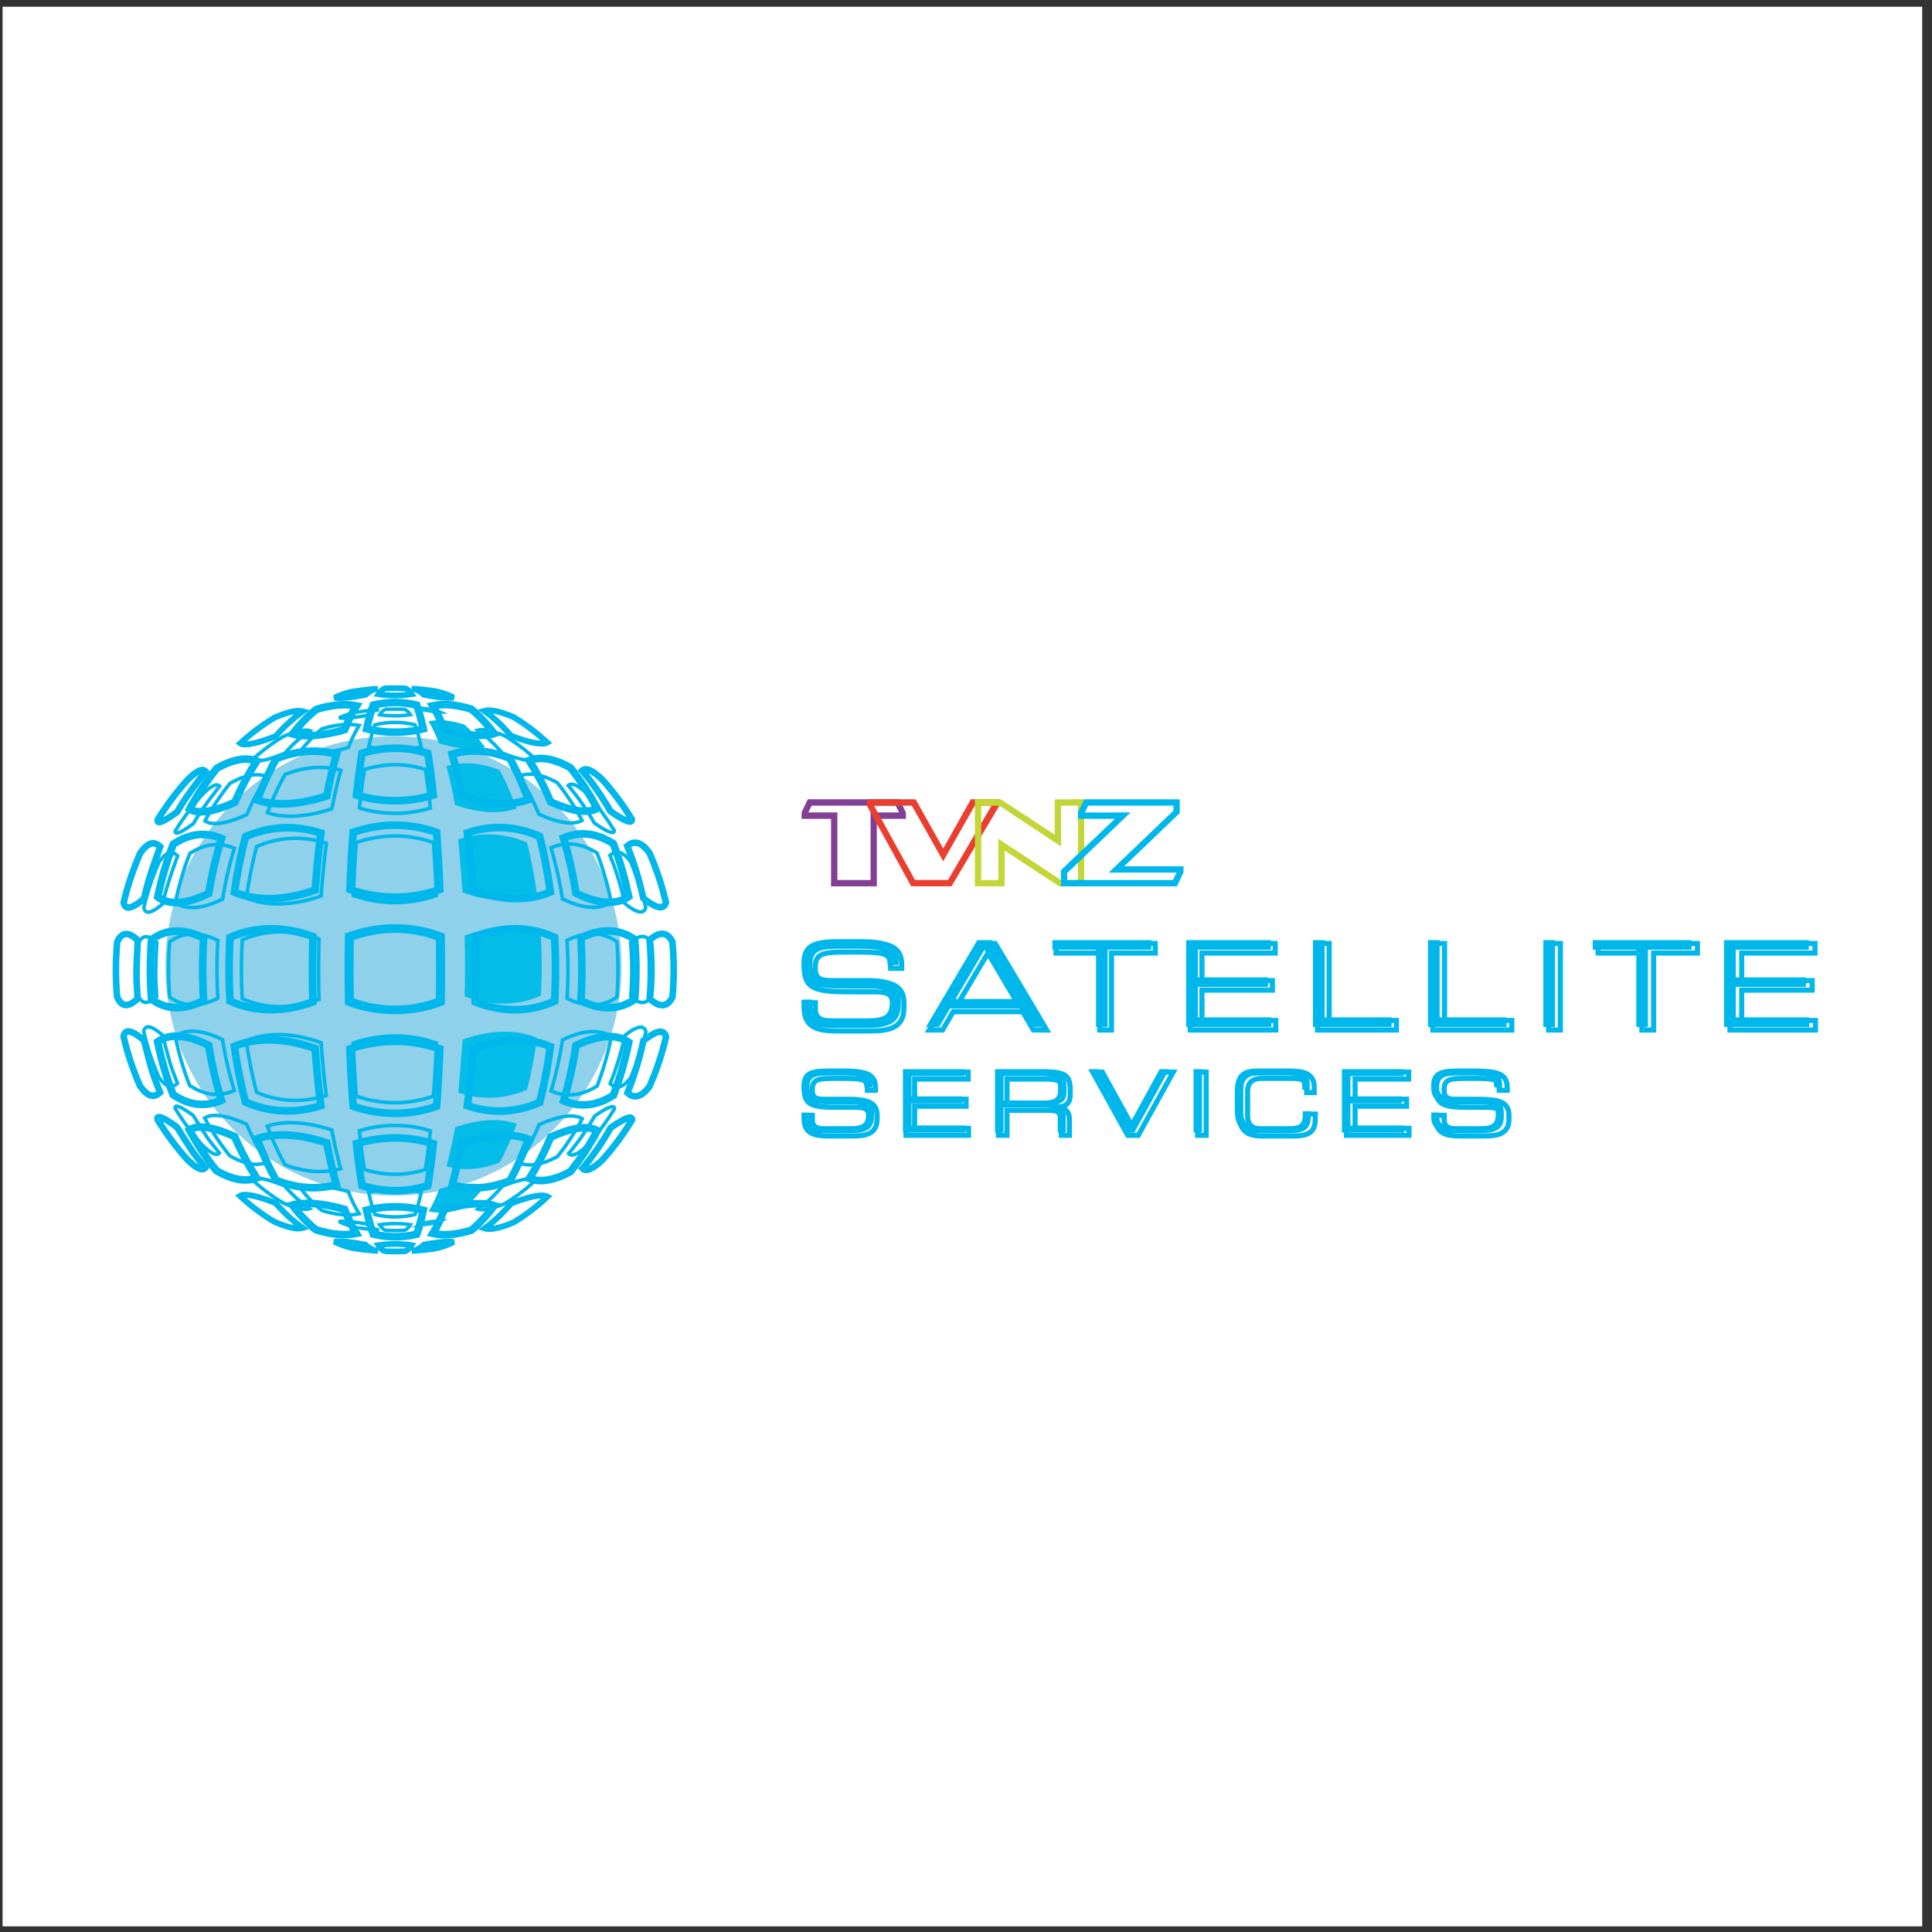 <?xml version="1.0" encoding="UTF-8"?>
<svg xmlns="http://www.w3.org/2000/svg" xmlns:xlink="http://www.w3.org/1999/xlink" width="194pt" height="194pt" viewBox="0 0 194 194" version="1.1">
<rect x="0" y="0" width="194" height="194" fill="#333333" stroke="none"/>
<g id="surface1">
<path style=" stroke:none;fill-rule:evenodd;fill:rgb(100%,100%,100%);fill-opacity:1;" d="M 0.258 0.676 L 193.016 0.676 L 193.016 193.434 L 0.258 193.434 L 0.258 0.676 "/>
<path style=" stroke:none;fill-rule:evenodd;fill:rgb(56.099%,81.599%,91.8%);fill-opacity:1;" d="M 39.512 120.051 C 52.16 120.051 62.414 109.723 62.414 96.988 C 62.414 84.254 52.16 73.93 39.512 73.93 C 26.863 73.93 16.609 84.254 16.609 96.988 C 16.609 109.723 26.863 120.051 39.512 120.051 "/>
<path style=" stroke:none;fill-rule:evenodd;fill:rgb(0%,71.799%,91.8%);fill-opacity:1;" d="M 80.488 111.719 L 81.293 111.719 L 81.293 112.168 C 81.293 112.793 81.625 113.094 82.695 113.094 L 85.355 113.094 C 86.598 113.094 86.965 112.828 86.965 111.91 C 86.965 111.109 86.652 110.906 85.578 110.906 L 83.953 110.906 C 81.336 110.906 80.48 110.75 80.48 109.062 C 80.48 107.613 81.336 107.289 83.102 107.289 L 84.949 107.289 C 87.074 107.289 87.605 107.836 87.605 108.969 L 87.605 109.188 L 86.801 109.188 C 86.785 108.176 86.68 107.992 84.438 107.992 L 83.527 107.992 C 81.871 107.992 81.285 108.078 81.285 109.125 C 81.285 109.883 81.52 110.137 82.859 110.137 L 85.398 110.137 C 87.07 110.137 87.77 110.617 87.77 111.699 L 87.77 112.113 C 87.77 113.68 86.492 113.793 85.223 113.793 L 82.844 113.793 C 81.59 113.793 80.488 113.574 80.488 112.184 L 80.488 111.719 "/>
<path style="fill:none;stroke-width:5.155;stroke-linecap:butt;stroke-linejoin:miter;stroke:rgb(0%,71.799%,91.8%);stroke-opacity:1;stroke-miterlimit:2.613;" d="M 807.638 820.016 L 815.713 820.016 L 815.713 815.539 C 815.713 809.311 819.045 806.313 829.784 806.313 L 856.477 806.313 C 868.941 806.313 872.626 808.96 872.626 818.109 C 872.626 826.089 869.49 828.114 858.711 828.114 L 842.406 828.114 C 816.144 828.114 807.56 829.671 807.56 846.488 C 807.56 860.931 816.144 864.163 833.9 864.163 L 852.401 864.163 C 873.723 864.163 879.054 858.712 879.054 847.423 L 879.054 845.243 L 870.98 845.243 C 870.823 855.326 869.765 857.155 847.266 857.155 L 838.133 857.155 C 821.514 857.155 815.635 856.299 815.635 845.866 C 815.635 838.313 817.986 835.783 831.431 835.783 L 856.908 835.783 C 873.684 835.783 880.7 830.994 880.7 820.211 L 880.7 816.084 C 880.7 800.474 867.922 799.345 855.144 799.345 L 831.274 799.345 C 818.692 799.345 807.638 801.525 807.638 815.384 Z M 807.638 820.016 " transform="matrix(0.1,0,0,-0.1,0,194)"/>
<path style=" stroke:none;fill-rule:evenodd;fill:rgb(0%,71.799%,91.8%);fill-opacity:1;" d="M 90.668 107.359 L 96.887 107.359 L 96.887 108.059 L 91.527 108.059 L 91.527 110.094 L 96.676 110.094 L 96.676 110.797 L 91.527 110.797 L 91.527 113.023 L 96.918 113.023 L 96.918 113.727 L 90.668 113.727 L 90.668 107.359 "/>
<path style="fill:none;stroke-width:5.155;stroke-linecap:butt;stroke-linejoin:miter;stroke:rgb(0%,71.799%,91.8%);stroke-opacity:1;stroke-miterlimit:2.613;" d="M 909.784 863.462 L 972.184 863.462 L 972.184 856.454 L 918.407 856.454 L 918.407 836.211 L 970.068 836.211 L 970.068 829.204 L 918.407 829.204 L 918.407 807.014 L 972.537 807.014 L 972.537 800.006 L 909.784 800.006 Z M 909.784 863.462 " transform="matrix(0.1,0,0,-0.1,0,194)"/>
<path style=" stroke:none;fill-rule:evenodd;fill:rgb(0%,71.799%,91.8%);fill-opacity:1;" d="M 100.773 110.508 L 100.773 108.059 L 104.672 108.059 C 105.93 108.059 106.238 108.289 106.238 109.004 L 106.238 109.582 C 106.238 110.254 105.836 110.508 104.883 110.508 Z M 99.914 113.727 L 100.773 113.727 L 100.773 111.207 L 104.949 111.207 C 105.73 111.207 106.211 111.332 106.211 112.324 L 106.211 113.727 L 107.016 113.727 L 107.016 112.098 C 107.016 111.512 106.805 111.055 105.93 110.895 L 105.93 110.879 C 106.59 110.816 107.094 110.566 107.094 109.672 L 107.094 109.156 C 107.094 107.965 106.805 107.359 104.98 107.359 L 99.914 107.359 L 99.914 113.727 "/>
<path style="fill:none;stroke-width:5.155;stroke-linecap:butt;stroke-linejoin:miter;stroke:rgb(0%,71.799%,91.8%);stroke-opacity:1;stroke-miterlimit:2.613;" d="M 1011.185 832.084 L 1011.185 856.454 L 1050.302 856.454 C 1062.924 856.454 1066.02 854.197 1066.02 847.072 L 1066.02 841.311 C 1066.02 834.615 1061.983 832.084 1052.419 832.084 Z M 1002.561 800.006 L 1011.185 800.006 L 1011.185 825.116 L 1053.085 825.116 C 1060.925 825.116 1065.746 823.87 1065.746 813.982 L 1065.746 800.006 L 1073.781 800.006 L 1073.781 816.24 C 1073.781 822.08 1071.704 826.634 1062.924 828.23 L 1062.924 828.386 C 1069.548 829.009 1074.604 831.501 1074.604 840.415 L 1074.604 845.554 C 1074.604 857.428 1071.704 863.462 1053.399 863.462 L 1002.561 863.462 Z M 1002.561 800.006 " transform="matrix(0.1,0,0,-0.1,0,194)"/>
<path style=" stroke:none;fill-rule:evenodd;fill:rgb(0%,71.799%,91.8%);fill-opacity:1;" d="M 109.352 107.359 L 110.312 107.359 L 113.379 112.953 L 116.445 107.359 L 117.406 107.359 L 113.906 113.727 L 112.855 113.727 L 109.352 107.359 "/>
<path style="fill:none;stroke-width:5.155;stroke-linecap:butt;stroke-linejoin:miter;stroke:rgb(0%,71.799%,91.8%);stroke-opacity:1;stroke-miterlimit:2.613;" d="M 1097.259 863.462 L 1106.902 863.462 L 1137.671 807.714 L 1168.479 863.462 L 1178.082 863.462 L 1142.962 800.006 L 1132.418 800.006 Z M 1097.259 863.462 " transform="matrix(0.1,0,0,-0.1,0,194)"/>
<path style=" stroke:none;fill-rule:evenodd;fill:rgb(0%,71.799%,91.8%);fill-opacity:1;" d="M 119.848 107.359 L 120.703 107.359 L 120.703 113.727 L 119.848 113.727 L 119.848 107.359 "/>
<path style="fill:none;stroke-width:5.155;stroke-linecap:butt;stroke-linejoin:miter;stroke:rgb(0%,71.799%,91.8%);stroke-opacity:1;stroke-miterlimit:2.613;" d="M 1202.58 863.462 L 1211.164 863.462 L 1211.164 800.006 L 1202.58 800.006 Z M 1202.58 863.462 " transform="matrix(0.1,0,0,-0.1,0,194)"/>
<path style=" stroke:none;fill-rule:evenodd;fill:rgb(0%,71.799%,91.8%);fill-opacity:1;" d="M 123.992 109.672 C 123.992 108.062 124.531 107.289 126.246 107.289 L 129.527 107.289 C 131.086 107.289 131.512 108.02 131.512 108.871 L 131.512 109.418 L 130.762 109.418 L 130.762 109.129 C 130.762 108.043 130.098 107.992 129.305 107.992 L 126.336 107.992 C 125.512 107.992 124.848 108.238 124.848 109.348 L 124.848 111.738 C 124.848 112.848 125.512 113.094 126.336 113.094 L 129.332 113.094 C 130.484 113.094 130.816 112.848 130.816 111.984 L 130.816 111.59 L 131.621 111.59 L 131.621 112.02 C 131.621 113.172 131.254 113.793 129.484 113.793 L 126.246 113.793 C 124.531 113.793 123.992 113.023 123.992 111.414 L 123.992 109.672 "/>
<path style="fill:none;stroke-width:5.155;stroke-linecap:butt;stroke-linejoin:miter;stroke:rgb(0%,71.799%,91.8%);stroke-opacity:1;stroke-miterlimit:2.613;" d="M 1244.167 840.415 C 1244.167 856.454 1249.576 864.163 1266.783 864.163 L 1299.708 864.163 C 1315.347 864.163 1319.659 856.883 1319.659 848.396 L 1319.659 842.946 L 1312.094 842.946 L 1312.094 845.827 C 1312.094 856.61 1305.431 857.155 1297.474 857.155 L 1267.685 857.155 C 1259.414 857.155 1252.751 854.703 1252.751 843.647 L 1252.751 819.822 C 1252.751 808.766 1259.414 806.313 1267.685 806.313 L 1297.748 806.313 C 1309.311 806.313 1312.643 808.766 1312.643 817.369 L 1312.643 821.301 L 1320.717 821.301 L 1320.717 817.019 C 1320.717 805.534 1317.033 799.345 1299.277 799.345 L 1266.783 799.345 C 1249.576 799.345 1244.167 807.014 1244.167 823.053 Z M 1244.167 840.415 " transform="matrix(0.1,0,0,-0.1,0,194)"/>
<path style=" stroke:none;fill-rule:evenodd;fill:rgb(0%,71.799%,91.8%);fill-opacity:1;" d="M 134.746 107.359 L 140.965 107.359 L 140.965 108.059 L 135.605 108.059 L 135.605 110.094 L 140.754 110.094 L 140.754 110.797 L 135.605 110.797 L 135.605 113.023 L 140.996 113.023 L 140.996 113.727 L 134.746 113.727 L 134.746 107.359 "/>
<path style="fill:none;stroke-width:5.155;stroke-linecap:butt;stroke-linejoin:miter;stroke:rgb(0%,71.799%,91.8%);stroke-opacity:1;stroke-miterlimit:2.613;" d="M 1352.074 863.462 L 1414.475 863.462 L 1414.475 856.454 L 1360.697 856.454 L 1360.697 836.211 L 1412.358 836.211 L 1412.358 829.204 L 1360.697 829.204 L 1360.697 807.014 L 1414.788 807.014 L 1414.788 800.006 L 1352.074 800.006 Z M 1352.074 863.462 " transform="matrix(0.1,0,0,-0.1,0,194)"/>
<path style=" stroke:none;fill-rule:evenodd;fill:rgb(0%,71.799%,91.8%);fill-opacity:1;" d="M 143.719 111.719 L 144.52 111.719 L 144.52 112.168 C 144.52 112.793 144.852 113.094 145.922 113.094 L 148.582 113.094 C 149.824 113.094 150.195 112.828 150.195 111.91 C 150.195 111.109 149.879 110.906 148.805 110.906 L 147.18 110.906 C 144.566 110.906 143.707 110.75 143.707 109.062 C 143.707 107.613 144.566 107.289 146.332 107.289 L 148.176 107.289 C 150.301 107.289 150.836 107.836 150.836 108.969 L 150.836 109.188 L 150.031 109.188 C 150.012 108.176 149.906 107.992 147.664 107.992 L 146.754 107.992 C 145.098 107.992 144.512 108.078 144.512 109.125 C 144.512 109.883 144.746 110.137 146.09 110.137 L 148.629 110.137 C 150.301 110.137 151 110.617 151 111.699 L 151 112.113 C 151 113.68 149.723 113.793 148.453 113.793 L 146.07 113.793 C 144.82 113.793 143.719 113.574 143.719 112.184 L 143.719 111.719 "/>
<path style="fill:none;stroke-width:5.155;stroke-linecap:butt;stroke-linejoin:miter;stroke:rgb(0%,71.799%,91.8%);stroke-opacity:1;stroke-miterlimit:2.613;" d="M 1442.108 820.016 L 1450.143 820.016 L 1450.143 815.539 C 1450.143 809.311 1453.475 806.313 1464.215 806.313 L 1490.907 806.313 C 1503.372 806.313 1507.095 808.96 1507.095 818.109 C 1507.095 826.089 1503.92 828.114 1493.141 828.114 L 1476.836 828.114 C 1450.614 828.114 1441.99 829.671 1441.99 846.488 C 1441.99 860.931 1450.614 864.163 1468.33 864.163 L 1486.831 864.163 C 1508.154 864.163 1513.484 858.712 1513.484 847.423 L 1513.484 845.243 L 1505.449 845.243 C 1505.253 855.326 1504.195 857.155 1481.696 857.155 L 1472.563 857.155 C 1455.944 857.155 1450.065 856.299 1450.065 845.866 C 1450.065 838.313 1452.456 835.783 1465.861 835.783 L 1491.338 835.783 C 1508.154 835.783 1515.17 830.994 1515.17 820.211 L 1515.17 816.084 C 1515.17 800.474 1502.353 799.345 1489.614 799.345 L 1465.704 799.345 C 1453.161 799.345 1442.108 801.525 1442.108 815.384 Z M 1442.108 820.016 " transform="matrix(0.1,0,0,-0.1,0,194)"/>
<path style=" stroke:none;fill-rule:evenodd;fill:rgb(0%,71.799%,91.8%);fill-opacity:1;" d="M 80.488 100.375 L 81.594 100.375 L 81.594 100.988 C 81.594 101.844 82.047 102.25 83.508 102.25 L 87.148 102.25 C 88.848 102.25 89.352 101.891 89.352 100.641 C 89.352 99.543 88.922 99.27 87.457 99.27 L 85.23 99.27 C 81.652 99.27 80.477 99.051 80.477 96.738 C 80.477 94.75 81.652 94.305 84.07 94.305 L 86.598 94.305 C 89.508 94.305 90.238 95.051 90.238 96.605 L 90.238 96.906 L 89.133 96.906 C 89.109 95.52 88.965 95.266 85.891 95.266 L 84.645 95.266 C 82.383 95.266 81.582 95.387 81.582 96.824 C 81.582 97.859 81.902 98.211 83.734 98.211 L 87.211 98.211 C 89.496 98.211 90.457 98.871 90.457 100.352 L 90.457 100.914 C 90.457 103.059 88.707 103.215 86.969 103.215 L 83.711 103.215 C 82 103.215 80.488 102.914 80.488 101.012 L 80.488 100.375 "/>
<path style="fill:none;stroke-width:5.155;stroke-linecap:butt;stroke-linejoin:miter;stroke:rgb(0%,71.799%,91.8%);stroke-opacity:1;stroke-miterlimit:2.613;" d="M 807.638 933.068 L 818.731 933.068 L 818.731 926.956 C 818.731 918.431 823.278 914.382 837.937 914.382 L 874.468 914.382 C 891.518 914.382 896.575 917.963 896.575 930.421 C 896.575 941.36 892.263 944.085 877.565 944.085 L 855.223 944.085 C 819.319 944.085 807.521 946.265 807.521 969.312 C 807.521 989.127 819.319 993.565 843.581 993.565 L 868.941 993.565 C 898.143 993.565 905.472 986.129 905.472 970.635 L 905.472 967.638 L 894.38 967.638 C 894.145 981.458 892.694 983.988 861.847 983.988 L 849.343 983.988 C 826.649 983.988 818.613 982.782 818.613 968.455 C 818.613 958.139 821.828 954.635 840.211 954.635 L 875.095 954.635 C 898.025 954.635 907.667 948.056 907.667 933.302 L 907.667 927.657 C 907.667 906.323 890.107 904.766 872.665 904.766 L 839.975 904.766 C 822.807 904.766 807.638 907.764 807.638 926.723 Z M 807.638 933.068 " transform="matrix(0.1,0,0,-0.1,0,194)"/>
<path style=" stroke:none;fill-rule:evenodd;fill:rgb(0%,71.799%,91.8%);fill-opacity:1;" d="M 101.77 100.312 L 95.953 100.312 L 98.863 95.363 Z M 92.984 103.117 L 94.316 103.117 L 95.391 101.273 L 102.336 101.273 L 103.41 103.117 L 104.738 103.117 L 99.594 94.402 L 98.133 94.402 L 92.984 103.117 "/>
<path style="fill:none;stroke-width:5.155;stroke-linecap:butt;stroke-linejoin:miter;stroke:rgb(0%,71.799%,91.8%);stroke-opacity:1;stroke-miterlimit:2.613;" d="M 1021.219 933.691 L 962.816 933.691 L 992.018 983.015 Z M 933.066 905.74 L 946.393 905.74 L 957.172 924.114 L 1026.824 924.114 L 1037.642 905.74 L 1051.008 905.74 L 999.347 992.592 L 984.688 992.592 Z M 933.066 905.74 " transform="matrix(0.1,0,0,-0.1,0,194)"/>
<path style=" stroke:none;fill-rule:evenodd;fill:rgb(0%,71.799%,91.8%);fill-opacity:1;" d="M 110.055 95.363 L 105.676 95.363 L 105.676 94.402 L 115.609 94.402 L 115.609 95.363 L 111.227 95.363 L 111.227 103.117 L 110.055 103.117 L 110.055 95.363 "/>
<path style="fill:none;stroke-width:5.155;stroke-linecap:butt;stroke-linejoin:miter;stroke:rgb(0%,71.799%,91.8%);stroke-opacity:1;stroke-miterlimit:2.613;" d="M 1104.315 983.015 L 1060.376 983.015 L 1060.376 992.592 L 1160.052 992.592 L 1160.052 983.015 L 1116.074 983.015 L 1116.074 905.74 L 1104.315 905.74 Z M 1104.315 983.015 " transform="matrix(0.1,0,0,-0.1,0,194)"/>
<path style=" stroke:none;fill-rule:evenodd;fill:rgb(0%,71.799%,91.8%);fill-opacity:1;" d="M 119.105 94.402 L 127.613 94.402 L 127.613 95.363 L 120.281 95.363 L 120.281 98.141 L 127.328 98.141 L 127.328 99.102 L 120.281 99.102 L 120.281 102.156 L 127.664 102.156 L 127.664 103.117 L 119.105 103.117 L 119.105 94.402 "/>
<path style="fill:none;stroke-width:5.155;stroke-linecap:butt;stroke-linejoin:miter;stroke:rgb(0%,71.799%,91.8%);stroke-opacity:1;stroke-miterlimit:2.613;" d="M 1195.132 992.592 L 1280.502 992.592 L 1280.502 983.015 L 1206.931 983.015 L 1206.931 955.336 L 1277.641 955.336 L 1277.641 945.759 L 1206.931 945.759 L 1206.931 915.316 L 1281.011 915.316 L 1281.011 905.74 L 1195.132 905.74 Z M 1195.132 992.592 " transform="matrix(0.1,0,0,-0.1,0,194)"/>
<path style=" stroke:none;fill-rule:evenodd;fill:rgb(0%,71.799%,91.8%);fill-opacity:1;" d="M 131.84 94.402 L 133.012 94.402 L 133.012 102.156 L 139.738 102.156 L 139.738 103.117 L 131.84 103.117 L 131.84 94.402 "/>
<path style="fill:none;stroke-width:5.155;stroke-linecap:butt;stroke-linejoin:miter;stroke:rgb(0%,71.799%,91.8%);stroke-opacity:1;stroke-miterlimit:2.613;" d="M 1322.912 992.592 L 1334.671 992.592 L 1334.671 915.316 L 1402.167 915.316 L 1402.167 905.74 L 1322.912 905.74 Z M 1322.912 992.592 " transform="matrix(0.1,0,0,-0.1,0,194)"/>
<path style=" stroke:none;fill-rule:evenodd;fill:rgb(0%,71.799%,91.8%);fill-opacity:1;" d="M 143.387 94.402 L 144.559 94.402 L 144.559 102.156 L 151.285 102.156 L 151.285 103.117 L 143.387 103.117 L 143.387 94.402 "/>
<path style="fill:none;stroke-width:5.155;stroke-linecap:butt;stroke-linejoin:miter;stroke:rgb(0%,71.799%,91.8%);stroke-opacity:1;stroke-miterlimit:2.613;" d="M 1438.776 992.592 L 1450.535 992.592 L 1450.535 915.316 L 1518.031 915.316 L 1518.031 905.74 L 1438.776 905.74 Z M 1438.776 992.592 " transform="matrix(0.1,0,0,-0.1,0,194)"/>
<path style=" stroke:none;fill-rule:evenodd;fill:rgb(0%,71.799%,91.8%);fill-opacity:1;" d="M 154.973 94.402 L 156.148 94.402 L 156.148 103.117 L 154.973 103.117 L 154.973 94.402 "/>
<path style="fill:none;stroke-width:5.155;stroke-linecap:butt;stroke-linejoin:miter;stroke:rgb(0%,71.799%,91.8%);stroke-opacity:1;stroke-miterlimit:2.613;" d="M 1555.032 992.592 L 1566.83 992.592 L 1566.83 905.74 L 1555.032 905.74 Z M 1555.032 992.592 " transform="matrix(0.1,0,0,-0.1,0,194)"/>
<path style=" stroke:none;fill-rule:evenodd;fill:rgb(0%,71.799%,91.8%);fill-opacity:1;" d="M 164.309 95.363 L 159.93 95.363 L 159.93 94.402 L 169.859 94.402 L 169.859 95.363 L 165.48 95.363 L 165.48 103.117 L 164.309 103.117 L 164.309 95.363 "/>
<path style="fill:none;stroke-width:5.155;stroke-linecap:butt;stroke-linejoin:miter;stroke:rgb(0%,71.799%,91.8%);stroke-opacity:1;stroke-miterlimit:2.613;" d="M 1648.711 983.015 L 1604.772 983.015 L 1604.772 992.592 L 1704.448 992.592 L 1704.448 983.015 L 1660.47 983.015 L 1660.47 905.74 L 1648.711 905.74 Z M 1648.711 983.015 " transform="matrix(0.1,0,0,-0.1,0,194)"/>
<path style=" stroke:none;fill-rule:evenodd;fill:rgb(0%,71.799%,91.8%);fill-opacity:1;" d="M 173.121 94.402 L 181.629 94.402 L 181.629 95.363 L 174.297 95.363 L 174.297 98.141 L 181.344 98.141 L 181.344 99.102 L 174.297 99.102 L 174.297 102.156 L 181.676 102.156 L 181.676 103.117 L 173.121 103.117 L 173.121 94.402 "/>
<path style="fill:none;stroke-width:5.155;stroke-linecap:butt;stroke-linejoin:miter;stroke:rgb(0%,71.799%,91.8%);stroke-opacity:1;stroke-miterlimit:2.613;" d="M 1737.138 992.592 L 1822.507 992.592 L 1822.507 983.015 L 1748.897 983.015 L 1748.897 955.336 L 1819.646 955.336 L 1819.646 945.759 L 1748.897 945.759 L 1748.897 915.316 L 1822.978 915.316 L 1822.978 905.74 L 1737.138 905.74 Z M 1737.138 992.592 " transform="matrix(0.1,0,0,-0.1,0,194)"/>
<path style=" stroke:none;fill-rule:evenodd;fill:rgb(50.6%,24.699%,58.4%);fill-opacity:1;" d="M 89.938 80.902 L 90.273 81.578 L 87.418 81.578 L 87.418 88.367 L 84.086 88.367 L 84.086 81.578 L 81.168 81.578 L 81.5 80.902 Z M 81.109 80.258 L 80.488 81.578 L 80.488 82.223 L 83.449 82.223 L 83.449 89.004 L 88.047 89 L 88.047 82.223 L 90.965 82.223 L 90.965 81.586 L 90.328 80.258 L 81.109 80.258 "/>
<path style=" stroke:none;fill-rule:evenodd;fill:rgb(91.8%,24.3%,17.999%);fill-opacity:1;" d="M 91.938 80.258 L 94.711 85.203 L 97.488 80.258 L 100.352 80.258 L 100.348 80.902 L 95.547 88.996 L 91.496 88.996 L 87.047 80.902 L 87.043 80.258 Z M 91.562 80.902 L 87.766 80.902 L 91.879 88.363 L 95.195 88.363 L 99.562 80.902 L 97.883 80.902 L 94.711 86.484 L 91.562 80.902 "/>
<path style=" stroke:none;fill-rule:evenodd;fill:rgb(76.5%,83.499%,21.599%);fill-opacity:1;" d="M 97.895 80.258 L 100.508 80.262 L 105.91 83.816 L 105.914 80.266 L 108.871 80.258 L 108.871 88.996 L 106.348 89 L 100.879 85.406 L 100.879 88.996 L 97.895 88.996 Z M 100.348 80.902 L 98.531 80.902 L 98.531 88.367 L 100.246 88.367 L 100.246 84.227 L 106.535 88.367 L 108.246 88.367 L 108.246 80.902 L 106.539 80.902 L 106.539 84.996 L 100.348 80.902 "/>
<path style=" stroke:none;fill-rule:evenodd;fill:rgb(0%,71.799%,91.8%);fill-opacity:1;" d="M 108.246 81.582 L 108.871 80.258 L 118.461 80.262 L 118.461 81.648 L 112.887 86.988 L 118.84 86.988 L 118.84 87.613 L 118.176 89 L 106.531 89 L 106.531 87.379 L 111.945 82.227 L 108.246 82.219 Z M 108.938 81.586 L 113.535 81.578 L 107.16 87.664 L 107.16 88.363 L 117.777 88.367 L 118.141 87.621 L 111.324 87.621 L 117.828 81.402 L 117.828 80.902 L 109.273 80.902 L 108.938 81.586 "/>
<path style=" stroke:none;fill-rule:evenodd;fill:rgb(1.199%,74.1%,90.999%);fill-opacity:1;" d="M 44.605 71.488 C 44.547 71.465 44.492 71.441 44.434 71.418 C 44.266 71.348 44.098 71.289 43.926 71.234 C 43.758 71.18 43.586 71.137 43.414 71.098 C 43.246 71.059 43.078 71.027 42.906 71.008 C 42.645 70.973 42.293 70.934 42.031 70.906 C 41.773 70.883 41.434 70.859 41.176 70.84 C 41.148 70.836 41.117 70.836 41.086 70.836 C 41.18 70.844 41.273 70.863 41.363 70.891 C 41.457 70.918 41.551 70.953 41.645 71.004 C 41.734 71.047 41.828 71.105 41.922 71.172 C 42.016 71.238 42.109 71.312 42.203 71.398 C 43.379 71.641 44.453 71.738 44.941 71.648 L 44.605 71.488 "/>
<path style="fill:none;stroke-width:3.552;stroke-linecap:butt;stroke-linejoin:miter;stroke:rgb(0%,71.799%,91.8%);stroke-opacity:1;stroke-miterlimit:2.613;" d="M 410.62 1224.302 C 410.581 1224.38 410.502 1224.457 410.424 1224.574 C 409.875 1225.197 409.366 1225.742 408.817 1226.209 C 408.268 1226.637 407.758 1226.988 407.21 1227.26 C 406.661 1227.533 406.151 1227.689 405.603 1227.766 C 404.388 1227.805 403.133 1227.844 401.879 1227.883 L 400.586 1227.922 C 397.881 1227.922 394.236 1227.922 391.531 1227.883 C 390.277 1227.844 388.983 1227.805 387.729 1227.766 C 387.18 1227.689 386.632 1227.494 386.122 1227.26 C 385.573 1226.988 385.025 1226.637 384.476 1226.209 C 383.966 1225.742 383.418 1225.197 382.869 1224.535 C 382.32 1223.912 381.771 1223.173 381.262 1222.316 C 388.905 1221.109 401.409 1220.642 412.031 1222.355 Z M 369.229 1221.771 C 354.648 1218.968 344.3 1218.384 340.498 1219.124 C 341.752 1219.708 343.006 1220.292 344.261 1220.837 C 345.515 1221.343 346.769 1221.849 348.023 1222.277 C 349.278 1222.706 350.532 1223.134 351.786 1223.484 C 353.08 1223.873 354.334 1224.185 355.588 1224.496 C 362.526 1225.547 370.404 1226.754 379.42 1227.377 L 379.733 1227.377 C 380.047 1227.416 380.399 1227.416 380.752 1227.455 C 379.772 1227.338 378.832 1227.144 377.852 1226.871 C 376.911 1226.599 375.97 1226.248 374.99 1225.742 C 374.01 1225.275 373.07 1224.73 372.129 1224.068 Z M 535.029 1180.155 C 533.5 1181.518 532.011 1182.842 530.443 1184.126 C 527.895 1186.306 525.269 1188.37 522.603 1190.394 C 519.977 1192.379 517.312 1194.287 514.607 1196.078 C 511.903 1197.907 509.198 1199.659 506.455 1201.294 C 489.875 1208.068 483.486 1207.795 479.762 1206.783 C 481.879 1205.265 483.995 1203.63 486.073 1201.878 C 488.189 1200.165 490.267 1198.336 492.305 1196.428 C 494.382 1194.482 496.42 1192.496 498.419 1190.394 C 500.458 1188.253 502.457 1186.073 504.416 1183.776 C 520.918 1177.275 533.814 1174.783 538.086 1177.352 Z M 535.029 1180.155 " transform="matrix(0.1,0,0,-0.1,0,194)"/>
<path style=" stroke:none;fill-rule:evenodd;fill:rgb(1.199%,74.1%,90.999%);fill-opacity:1;" d="M 48.402 74.625 C 48.332 74.535 48.262 74.449 48.191 74.363 C 48.02 74.152 47.844 73.953 47.664 73.762 C 47.488 73.574 47.312 73.395 47.133 73.223 C 46.953 73.051 46.773 72.891 46.59 72.738 C 45.137 72.301 44.07 72.211 43.023 72.426 C 43.113 72.57 43.203 72.727 43.297 72.891 C 43.387 73.059 43.473 73.23 43.562 73.418 C 43.652 73.602 43.738 73.797 43.828 74.004 C 43.914 74.211 44 74.426 44.086 74.648 C 45.863 75.199 47.633 75.34 48.703 75.02 L 48.402 74.625 "/>
<path style="fill:none;stroke-width:3.552;stroke-linecap:butt;stroke-linejoin:miter;stroke:rgb(0%,71.799%,91.8%);stroke-opacity:1;stroke-miterlimit:2.613;" d="M 421.712 1195.221 C 421.595 1195.688 421.477 1196.155 421.36 1196.584 C 420.889 1198.608 420.38 1200.555 419.87 1202.423 C 419.361 1204.253 418.851 1205.966 418.302 1207.601 C 417.793 1209.236 417.283 1210.754 416.734 1212.195 C 402.781 1215.465 390.747 1215.465 376.441 1212.195 C 375.931 1210.754 375.382 1209.236 374.873 1207.601 C 374.363 1205.966 373.815 1204.253 373.305 1202.423 C 372.795 1200.555 372.286 1198.647 371.776 1196.584 C 371.267 1194.559 370.757 1192.418 370.248 1190.16 C 386.592 1185.956 406.779 1185.956 422.888 1190.16 Z M 352.492 1195.805 C 353.393 1197.829 354.295 1199.776 355.196 1201.645 C 356.098 1203.474 357.039 1205.226 357.979 1206.861 C 358.881 1208.535 359.821 1210.053 360.762 1211.533 C 349.67 1213.635 338.107 1212.584 323.369 1208.185 C 321.488 1206.667 319.606 1205.07 317.764 1203.357 C 315.882 1201.645 314.04 1199.854 312.198 1197.946 C 310.395 1196.039 308.553 1194.053 306.75 1191.951 C 304.947 1189.888 303.183 1187.669 301.419 1185.411 C 312.002 1182.296 330.542 1183.815 349.826 1189.343 Z M 291.738 1189.888 C 293.815 1191.99 295.932 1194.014 298.048 1195.922 C 300.165 1197.868 302.321 1199.698 304.476 1201.411 C 306.632 1203.163 308.788 1204.798 310.983 1206.355 C 307.377 1207.328 301.145 1207.523 284.957 1200.71 C 282.135 1199.075 279.391 1197.323 276.647 1195.494 C 273.903 1193.664 271.199 1191.756 268.533 1189.732 C 265.829 1187.747 263.164 1185.644 260.577 1183.464 C 257.95 1181.284 255.324 1179.026 252.777 1176.691 C 256.343 1174.082 268.573 1176.535 285.584 1183.27 Z M 611.54 1114.286 C 611.187 1114.831 610.834 1115.337 610.481 1115.882 C 608.286 1119.075 606.052 1122.228 603.779 1125.303 C 601.466 1128.418 599.114 1131.415 596.684 1134.374 C 594.254 1137.333 591.785 1140.213 589.237 1143.055 C 580.261 1151.698 574.146 1154.384 570.619 1151.269 C 573.01 1148.428 575.362 1145.508 577.674 1142.51 C 579.948 1139.513 582.221 1136.476 584.377 1133.323 C 586.572 1130.17 588.688 1126.977 590.766 1123.668 C 592.843 1120.398 594.881 1117.011 596.802 1113.585 C 609.697 1104.437 617.184 1101.634 616.792 1106.072 Z M 578.732 1126.432 C 576.773 1129.741 574.734 1132.973 572.657 1136.126 C 570.54 1139.318 568.424 1142.394 566.229 1145.391 C 564.073 1148.389 561.839 1151.308 559.565 1154.15 C 544.201 1162.481 532.089 1164.583 521.349 1160.807 C 523.152 1157.926 524.916 1155.007 526.641 1151.97 C 528.365 1148.934 530.09 1145.819 531.736 1142.627 C 533.382 1139.435 535.029 1136.165 536.596 1132.778 C 538.164 1129.391 539.732 1125.926 541.222 1122.423 C 560.506 1113.469 576.302 1111.211 584.494 1116.272 Z M 578.732 1126.432 " transform="matrix(0.1,0,0,-0.1,0,194)"/>
<path style=" stroke:none;fill-rule:evenodd;fill:rgb(1.199%,74.1%,90.999%);fill-opacity:1;" d="M 51.477 80.141 C 51.34 79.801 51.199 79.469 51.055 79.145 C 50.914 78.824 50.766 78.508 50.617 78.203 C 50.469 77.902 50.316 77.605 50.16 77.32 C 48.219 76.57 46.523 76.445 44.824 76.934 C 44.902 77.219 44.98 77.516 45.055 77.82 C 45.133 78.125 45.207 78.441 45.277 78.762 C 45.352 79.09 45.422 79.422 45.492 79.766 C 45.562 80.109 45.629 80.461 45.695 80.82 C 47.98 81.648 50.234 81.781 51.875 81.184 L 51.477 80.141 "/>
<path style="fill:none;stroke-width:3.552;stroke-linecap:butt;stroke-linejoin:miter;stroke:rgb(0%,71.799%,91.8%);stroke-opacity:1;stroke-miterlimit:2.613;" d="M 430.963 1139.201 C 430.571 1142.627 430.179 1145.936 429.748 1149.167 C 429.316 1152.398 428.924 1155.552 428.454 1158.627 C 428.023 1161.625 427.553 1164.583 427.121 1167.425 C 414.147 1171.357 393.687 1175.678 365.975 1167.425 C 365.505 1164.583 365.035 1161.664 364.603 1158.627 C 364.172 1155.552 363.741 1152.437 363.31 1149.206 C 362.879 1145.975 362.448 1142.627 362.056 1139.201 C 361.624 1135.775 361.233 1132.233 360.841 1128.651 C 383.574 1121.566 409.561 1121.566 432.139 1128.612 Z M 335.324 1138.345 C 336.069 1141.771 336.774 1145.119 337.519 1148.35 C 338.264 1151.542 339.047 1154.695 339.831 1157.732 C 340.615 1160.768 341.399 1163.727 342.222 1166.569 C 323.957 1171.396 306.201 1170.073 286.329 1162.481 C 284.721 1159.639 283.114 1156.681 281.586 1153.644 C 280.018 1150.608 278.528 1147.493 277.039 1144.301 C 275.55 1141.07 274.099 1137.761 272.688 1134.413 C 271.277 1131.026 269.866 1127.522 268.533 1123.98 C 284.643 1118.101 308.239 1119.503 333.246 1127.834 Z M 252.463 1132.233 C 254.07 1135.62 255.755 1138.89 257.48 1142.082 C 259.166 1145.313 260.929 1148.428 262.693 1151.464 C 264.496 1154.462 266.299 1157.381 268.141 1160.262 C 261.517 1162.598 250.464 1164.428 231.023 1153.488 C 228.71 1150.647 226.437 1147.727 224.242 1144.729 C 222.047 1141.693 219.852 1138.617 217.774 1135.464 C 215.658 1132.311 213.58 1129.08 211.581 1125.77 C 209.582 1122.461 207.622 1119.075 205.741 1115.649 C 212.836 1110.627 228.122 1112.885 247.72 1121.916 Z M 196.804 1117.401 C 202.997 1127.951 213.032 1140.914 220.557 1150.53 C 218.715 1152.515 214.952 1153.839 203.624 1142.588 C 201.077 1139.785 198.607 1136.865 196.177 1133.946 C 193.786 1130.987 191.395 1127.951 189.122 1124.875 C 186.809 1121.8 184.575 1118.685 182.38 1115.454 C 180.224 1112.262 178.108 1108.992 176.069 1105.683 C 176.069 1105.566 176.03 1105.41 175.991 1105.293 C 175.678 1103.347 176.853 1100.194 194.178 1112.924 Z M 645.366 1040.748 C 644.269 1044.68 643.053 1048.573 641.76 1052.427 C 640.467 1056.242 639.134 1060.057 637.684 1063.794 C 636.233 1067.532 634.705 1071.269 633.098 1074.889 C 625.807 1084.777 619.105 1086.841 612.48 1081.235 C 614.048 1077.42 615.499 1073.527 616.91 1069.595 C 618.321 1065.663 619.653 1061.692 620.868 1057.643 C 622.123 1053.595 623.299 1049.507 624.396 1045.381 C 625.454 1041.215 626.473 1037.05 627.375 1032.806 C 632.862 1028.213 645.915 1018.636 648.463 1028.835 Z M 610.913 1046.977 C 609.854 1051.22 608.718 1055.386 607.542 1059.473 C 606.366 1063.6 605.072 1067.648 603.74 1071.658 C 602.407 1075.668 600.996 1079.6 599.506 1083.454 C 583.71 1093.459 568.581 1095.172 553.255 1088.709 C 554.431 1084.7 555.567 1080.612 556.665 1076.485 C 557.762 1072.32 558.782 1068.116 559.761 1063.833 C 560.702 1059.59 561.643 1055.23 562.466 1050.831 C 563.328 1046.432 564.112 1041.994 564.779 1037.478 C 584.808 1027.356 602.211 1026.188 613.774 1034.169 Z M 610.913 1046.977 " transform="matrix(0.1,0,0,-0.1,0,194)"/>
<path style=" stroke:none;fill-rule:evenodd;fill:rgb(1.199%,74.1%,90.999%);fill-opacity:1;" d="M 46.023 84.285 C 48.281 83.527 50.672 83.629 52.914 84.598 C 53.02 85.004 53.117 85.418 53.211 85.836 C 53.305 86.258 53.395 86.684 53.48 87.117 C 53.562 87.551 53.641 87.992 53.715 88.438 L 53.918 89.797 C 51.863 90.68 49.02 90.609 46.445 89.598 L 46.023 84.285 "/>
<path style="fill:none;stroke-width:3.552;stroke-linecap:butt;stroke-linejoin:miter;stroke:rgb(0%,71.799%,91.8%);stroke-opacity:1;stroke-miterlimit:2.613;" d="M 437.626 1054.724 C 437.391 1059.317 437.156 1063.833 436.92 1068.271 C 436.646 1072.709 436.411 1077.069 436.137 1081.352 C 435.823 1085.634 435.549 1089.877 435.235 1094.004 C 409.522 1102.802 384.202 1102.841 357.744 1094.043 C 357.43 1089.877 357.156 1085.673 356.843 1081.391 C 356.568 1077.108 356.294 1072.748 356.059 1068.31 C 355.784 1063.872 355.549 1059.356 355.353 1054.763 C 355.118 1050.208 354.922 1045.536 354.726 1040.865 C 381.85 1031.288 411.482 1031.249 438.214 1040.826 Z M 323.526 1054.218 C 323.918 1058.772 324.31 1063.288 324.78 1067.687 C 325.211 1072.086 325.682 1076.447 326.191 1080.729 C 326.661 1084.972 327.21 1089.177 327.759 1093.303 C 303.614 1100.855 280.723 1099.804 257.754 1090.033 C 256.657 1085.984 255.638 1081.897 254.697 1077.731 C 253.717 1073.527 252.777 1069.283 251.914 1064.962 C 251.052 1060.641 250.229 1056.281 249.484 1051.843 C 248.7 1047.405 247.995 1042.889 247.367 1038.334 C 267.593 1029.653 294.952 1030.432 322.467 1040.398 Z M 225.888 1050.519 C 226.75 1054.879 227.691 1059.201 228.671 1063.483 C 229.651 1067.726 230.709 1071.931 231.846 1076.057 C 232.943 1080.184 234.119 1084.232 235.373 1088.242 C 220.283 1094.627 205.623 1092.914 190.572 1082.948 C 189.043 1079.094 187.632 1075.162 186.261 1071.191 C 184.889 1067.22 183.634 1063.171 182.419 1059.084 C 181.204 1054.996 180.068 1050.831 179.009 1046.626 C 177.951 1042.422 177.01 1038.179 176.109 1033.857 C 186.574 1025.955 203.389 1027.123 223.497 1037.166 Z M 164.663 1037.945 C 167.682 1051.064 173.757 1067.999 178.382 1080.651 C 172.581 1086.257 166.506 1084.271 159.803 1074.578 C 158.196 1070.957 156.667 1067.259 155.217 1063.522 C 153.767 1059.785 152.395 1056.008 151.101 1052.154 C 149.808 1048.339 148.632 1044.446 147.495 1040.553 C 146.398 1036.621 145.379 1032.651 144.438 1028.68 C 146.045 1018.908 156.981 1026.811 163.37 1032.417 Z M 655.048 947.083 C 655.165 949.185 655.283 951.287 655.4 953.428 C 655.479 955.531 655.557 957.672 655.596 959.813 C 655.675 961.915 655.675 964.056 655.675 966.197 C 655.675 968.378 655.635 970.558 655.596 972.738 C 655.557 974.879 655.479 977.059 655.361 979.2 C 655.283 981.38 655.165 983.521 655.008 985.662 C 654.852 987.803 654.695 989.945 654.499 992.047 C 649.874 1001.546 642.74 1002.13 633.254 993.799 C 633.45 991.541 633.607 989.283 633.764 986.986 C 633.921 984.728 634.038 982.431 634.156 980.134 C 634.234 977.837 634.313 975.541 634.352 973.244 C 634.43 970.947 634.43 968.611 634.43 966.275 C 634.43 964.017 634.43 961.759 634.352 959.502 C 634.313 957.244 634.234 954.986 634.156 952.728 C 634.038 950.47 633.921 948.251 633.803 945.993 C 633.646 943.774 633.49 941.555 633.294 939.336 C 638.585 934.392 648.384 928.007 654.538 940.776 Z M 619.928 945.565 C 620.045 947.862 620.163 950.158 620.28 952.455 C 620.359 954.752 620.437 957.049 620.476 959.346 C 620.516 961.682 620.516 964.017 620.516 966.314 C 620.516 968.689 620.516 971.064 620.476 973.399 C 620.437 975.774 620.359 978.11 620.28 980.446 C 620.163 982.782 620.045 985.117 619.888 987.453 C 619.771 989.75 619.614 992.086 619.418 994.383 C 604.994 1004.465 588.179 1004.971 569.365 995.862 C 569.521 993.448 569.678 990.996 569.796 988.582 C 569.874 986.129 569.992 983.677 570.07 981.224 C 570.148 978.772 570.188 976.319 570.227 973.828 C 570.266 971.375 570.305 968.884 570.305 966.392 C 570.305 963.94 570.266 961.526 570.227 959.112 C 570.227 956.699 570.148 954.285 570.07 951.871 C 569.992 949.458 569.913 947.044 569.796 944.669 C 569.678 942.295 569.561 939.881 569.404 937.506 C 579.869 932.173 600.251 925.204 619.457 938.752 Z M 619.928 945.565 " transform="matrix(0.1,0,0,-0.1,0,194)"/>
<path style=" stroke:none;fill-rule:evenodd;fill:rgb(1.199%,74.1%,90.999%);fill-opacity:1;" d="M 54.352 99.199 C 54.359 98.969 54.367 98.738 54.375 98.512 C 54.379 98.266 54.387 98.02 54.387 97.773 C 54.391 97.523 54.395 97.277 54.395 97.027 C 54.395 96.777 54.391 96.523 54.387 96.273 C 54.387 96.02 54.379 95.77 54.371 95.52 C 54.367 95.27 54.359 95.023 54.348 94.773 C 54.34 94.527 54.328 94.281 54.312 94.031 C 52.027 92.988 49.254 92.957 46.652 93.941 C 46.66 94.195 46.664 94.449 46.668 94.703 C 46.676 94.961 46.68 95.215 46.684 95.473 C 46.688 95.73 46.688 95.988 46.691 96.246 C 46.691 96.504 46.691 96.762 46.691 97.023 C 46.691 97.277 46.691 97.531 46.691 97.785 C 46.688 98.039 46.688 98.293 46.684 98.543 C 46.68 98.797 46.676 99.047 46.672 99.297 C 46.664 99.547 46.66 99.797 46.652 100.043 C 49.152 101.039 52.062 101.016 54.316 99.973 L 54.352 99.199 "/>
<path style="fill:none;stroke-width:3.552;stroke-linecap:butt;stroke-linejoin:miter;stroke:rgb(0%,71.799%,91.8%);stroke-opacity:1;stroke-miterlimit:2.613;" d="M 439.507 943.657 C 439.547 946.188 439.547 948.679 439.586 951.21 C 439.586 953.74 439.625 956.27 439.625 958.801 C 439.625 961.37 439.625 963.94 439.625 966.47 C 439.625 969.078 439.625 971.648 439.625 974.256 C 439.625 976.825 439.586 979.434 439.586 982.003 C 439.547 984.572 439.547 987.103 439.507 989.672 C 439.468 992.203 439.429 994.772 439.39 997.302 C 411.443 1007.658 382.555 1007.697 353.55 997.341 C 353.472 994.811 353.472 992.28 353.432 989.711 C 353.393 987.142 353.354 984.572 353.354 982.003 C 353.354 979.434 353.315 976.864 353.315 974.256 C 353.315 971.687 353.276 969.078 353.276 966.47 C 353.276 963.94 353.315 961.37 353.315 958.84 C 353.315 956.309 353.354 953.779 353.354 951.248 C 353.354 948.718 353.393 946.226 353.432 943.696 C 353.432 941.205 353.472 938.713 353.511 936.222 C 381.419 925.866 411.913 925.827 439.39 936.144 Z M 320.155 943.774 C 320.116 946.265 320.076 948.796 320.037 951.287 C 319.998 953.818 319.959 956.348 319.959 958.879 C 319.92 961.37 319.92 963.94 319.92 966.47 C 319.92 969.039 319.92 971.648 319.959 974.217 C 319.959 976.786 319.998 979.317 320.037 981.886 C 320.076 984.456 320.116 986.986 320.155 989.516 C 320.233 992.047 320.272 994.577 320.351 997.108 C 292.718 1006.996 266.77 1006.684 243.252 996.251 C 243.134 993.799 242.977 991.346 242.899 988.855 C 242.781 986.402 242.703 983.91 242.625 981.419 C 242.586 978.927 242.507 976.436 242.468 973.944 C 242.429 971.453 242.429 968.923 242.429 966.431 C 242.429 963.94 242.429 961.487 242.468 959.034 C 242.507 956.582 242.546 954.168 242.625 951.716 C 242.703 949.263 242.781 946.849 242.899 944.436 C 242.977 942.022 243.095 939.608 243.213 937.195 C 265.829 926.762 293.188 926.45 320.351 936.338 Z M 218.362 944.708 C 218.245 947.083 218.166 949.497 218.088 951.871 C 218.009 954.285 217.931 956.699 217.931 959.112 C 217.853 961.526 217.853 963.94 217.853 966.392 C 217.853 968.845 217.853 971.336 217.931 973.789 C 217.97 976.241 218.009 978.694 218.088 981.146 C 218.166 983.599 218.284 986.013 218.401 988.465 C 218.519 990.879 218.637 993.293 218.793 995.706 C 200.371 1004.777 184.066 1004.31 170.386 994.305 C 170.229 991.969 170.033 989.672 169.916 987.375 C 169.759 985.039 169.641 982.743 169.524 980.407 C 169.445 978.071 169.367 975.735 169.328 973.361 C 169.289 971.025 169.249 968.689 169.249 966.314 C 169.249 964.017 169.289 961.682 169.328 959.385 C 169.367 957.088 169.445 954.791 169.524 952.533 C 169.641 950.236 169.72 947.978 169.876 945.681 C 169.994 943.424 170.19 941.166 170.347 938.908 C 183.674 928.825 200.41 928.358 218.754 937.584 Z M 157.099 944.28 C 155.923 961.059 156.197 966.509 157.49 993.604 C 148.907 1001.896 142.518 1001.351 138.402 992.008 C 138.206 989.867 138.049 987.765 137.892 985.623 C 137.736 983.482 137.618 981.341 137.5 979.2 C 137.422 977.02 137.344 974.879 137.265 972.699 C 137.226 970.558 137.187 968.378 137.187 966.197 C 137.187 964.056 137.226 961.954 137.265 959.813 C 137.304 957.711 137.383 955.57 137.5 953.467 C 137.579 951.365 137.696 949.263 137.853 947.161 C 138.01 945.059 138.167 942.995 138.363 940.932 C 143.38 929.02 151.533 933.535 157.451 939.414 Z M 637.84 868.99 C 639.251 872.727 640.623 876.542 641.917 880.357 C 643.171 884.211 644.386 888.104 645.484 892.036 C 646.62 895.968 647.639 899.939 648.58 903.988 C 646.228 913.136 635.802 907.024 627.493 900.289 C 626.591 896.046 625.611 891.842 624.514 887.715 C 623.455 883.55 622.279 879.462 621.064 875.413 C 619.81 871.365 618.477 867.355 617.106 863.423 C 615.694 859.491 614.244 855.598 612.676 851.783 C 617.066 847.734 624.2 845.476 633.254 857.856 Z M 603.857 861.36 C 605.229 865.369 606.483 869.418 607.659 873.545 C 608.874 877.671 609.972 881.837 610.991 886.08 C 612.049 890.284 612.99 894.567 613.891 898.888 C 599.154 908.971 579.124 902.781 564.896 895.851 C 564.191 891.336 563.407 886.859 562.584 882.46 C 561.721 878.061 560.82 873.7 559.879 869.418 C 558.899 865.175 557.88 860.931 556.822 856.766 C 555.724 852.639 554.588 848.552 553.412 844.542 C 563.642 839.909 579.987 837.029 599.663 849.525 Z M 603.857 861.36 " transform="matrix(0.1,0,0,-0.1,0,194)"/>
<path style=" stroke:none;fill-rule:evenodd;fill:rgb(1.199%,74.1%,90.999%);fill-opacity:1;" d="M 46.031 109.719 C 47.547 110.254 50.141 110.637 52.926 109.422 L 53.223 108.184 C 53.316 107.762 53.402 107.332 53.488 106.898 C 53.57 106.465 53.648 106.02 53.723 105.574 C 53.793 105.125 53.863 104.672 53.922 104.215 C 51.312 103.102 48.285 103.699 46.449 104.395 L 46.031 109.719 "/>
<path style="fill:none;stroke-width:3.552;stroke-linecap:butt;stroke-linejoin:miter;stroke:rgb(0%,71.799%,91.8%);stroke-opacity:1;stroke-miterlimit:2.613;" d="M 436.137 851.978 C 436.411 856.26 436.685 860.659 436.92 865.097 C 437.195 869.535 437.43 874.051 437.626 878.644 C 437.861 883.238 438.057 887.871 438.214 892.581 C 404.231 904.611 374.05 899.238 354.687 892.659 C 354.883 887.949 355.079 883.277 355.314 878.683 C 355.549 874.129 355.784 869.613 356.019 865.136 C 356.255 860.698 356.529 856.338 356.843 852.016 C 357.078 847.734 357.391 843.491 357.705 839.364 C 375.5 833.213 403.447 828.23 435.274 839.286 Z M 326.113 852.562 C 325.642 856.844 325.172 861.204 324.741 865.642 C 324.27 870.08 323.879 874.557 323.487 879.112 C 323.095 883.705 322.742 888.338 322.428 893.01 C 294.325 903.053 268.337 903.754 247.289 895.034 C 247.916 890.479 248.622 885.963 249.366 881.525 C 250.111 877.087 250.934 872.688 251.797 868.367 C 252.659 864.046 253.6 859.764 254.54 855.598 C 255.52 851.394 256.539 847.267 257.598 843.218 C 285.701 830.994 311.218 834.693 327.681 839.948 Z M 231.728 857.116 C 230.591 861.243 229.572 865.447 228.592 869.691 C 227.573 873.973 226.672 878.333 225.81 882.693 C 224.947 887.092 224.124 891.569 223.419 896.046 C 202.88 906.168 186.927 907.258 175.991 899.277 C 176.853 894.956 177.833 890.713 178.892 886.508 C 179.911 882.304 181.047 878.138 182.263 874.051 C 183.478 869.924 184.732 865.875 186.104 861.905 C 187.436 857.934 188.887 854.002 190.376 850.109 C 205.232 840.143 220.322 838.391 235.217 844.892 Z M 176.383 856.922 C 171.013 870.625 170.112 874.051 163.292 900.562 C 152.042 910.255 145.653 911.501 144.321 904.221 C 145.222 900.212 146.28 896.241 147.378 892.348 C 148.475 888.416 149.69 884.523 150.945 880.708 C 152.238 876.854 153.571 873.077 155.021 869.34 C 156.471 865.603 158 861.905 159.607 858.245 C 166.27 848.552 172.503 846.566 178.225 852.289 Z M 589.511 789.573 C 578.223 778.751 573.167 779.257 570.932 781.554 C 573.323 784.396 575.675 787.354 577.949 790.352 C 580.261 793.349 582.495 796.425 584.651 799.578 C 586.846 802.731 588.963 805.963 591.04 809.233 C 593.117 812.542 595.116 815.89 597.076 819.354 C 610.246 828.503 617.302 831.111 616.988 826.634 C 614.95 823.286 612.872 820.016 610.717 816.824 C 608.522 813.593 606.287 810.44 604.014 807.364 C 601.701 804.289 599.35 801.252 596.92 798.293 C 594.529 795.335 592.059 792.415 589.511 789.573 M 566.464 787.471 C 568.659 790.469 570.776 793.583 572.853 796.736 C 574.93 799.928 576.969 803.16 578.928 806.469 C 580.927 809.817 582.848 813.204 584.69 816.668 C 574.068 823.131 555.254 816.98 541.378 810.712 C 539.889 807.169 538.36 803.705 536.792 800.318 C 535.225 796.931 533.618 793.622 531.932 790.391 C 530.286 787.198 528.6 784.084 526.837 781.048 C 525.112 778.011 523.348 775.052 521.545 772.172 C 531.736 768.24 544.593 770.42 559.761 778.634 Z M 566.464 787.471 " transform="matrix(0.1,0,0,-0.1,0,194)"/>
<path style=" stroke:none;fill-rule:evenodd;fill:rgb(1.199%,74.1%,90.999%);fill-opacity:1;" d="M 50.633 115.84 C 50.781 115.531 50.93 115.215 51.07 114.895 C 51.215 114.57 51.355 114.238 51.488 113.895 C 51.625 113.555 51.758 113.203 51.887 112.844 C 49.773 112.086 47.355 112.617 45.703 113.195 C 45.637 113.555 45.57 113.91 45.5 114.258 C 45.43 114.598 45.359 114.934 45.289 115.262 C 45.215 115.586 45.141 115.902 45.066 116.211 C 44.988 116.516 44.91 116.812 44.832 117.102 C 46.461 117.594 48.258 117.469 50.176 116.727 L 50.633 115.84 "/>
<path style="fill:none;stroke-width:3.552;stroke-linecap:butt;stroke-linejoin:miter;stroke:rgb(0%,71.799%,91.8%);stroke-opacity:1;stroke-miterlimit:2.613;" d="M 428.493 774.468 C 428.924 777.505 429.356 780.658 429.787 783.928 C 430.218 787.16 430.61 790.507 431.041 793.972 C 431.433 797.398 431.825 800.941 432.178 804.561 C 403.016 813.593 377.264 809.544 360.801 804.6 C 361.193 800.98 361.585 797.437 362.016 794.011 C 362.408 790.585 362.84 787.237 363.232 783.967 C 363.663 780.697 364.094 777.583 364.564 774.507 C 364.995 771.471 365.427 768.512 365.897 765.631 C 396.509 756.21 419.596 763.257 427.161 765.592 Z M 339.753 775.286 C 338.969 778.361 338.185 781.515 337.44 784.746 C 336.696 788.016 335.99 791.325 335.245 794.79 C 334.54 798.216 333.834 801.758 333.168 805.34 C 299.224 816.513 278.019 812.542 268.377 809.155 C 269.709 805.612 271.081 802.109 272.492 798.722 C 273.903 795.335 275.354 792.026 276.843 788.795 C 278.332 785.563 279.861 782.449 281.39 779.374 C 282.918 776.337 284.525 773.378 286.133 770.537 C 305.299 763.023 324.153 761.622 342.144 766.41 Z M 262.536 781.515 C 260.733 784.551 258.97 787.666 257.284 790.858 C 255.599 794.089 253.913 797.398 252.306 800.746 C 250.66 804.133 249.092 807.598 247.563 811.14 C 222.321 822.625 210.758 820.873 205.506 817.33 C 207.387 813.865 209.347 810.478 211.346 807.169 C 213.345 803.86 215.383 800.629 217.5 797.437 C 219.617 794.284 221.772 791.169 223.967 788.172 C 226.201 785.174 228.436 782.215 230.748 779.374 C 245.29 771.082 257.48 768.863 267.985 772.639 Z M 218.009 785.018 C 209.034 795.88 207.544 798.293 193.982 819.938 C 192.493 820.989 191.042 822.08 189.553 823.092 C 184.026 826.868 174.854 832.435 175.834 827.063 C 177.873 823.754 179.989 820.483 182.145 817.291 C 184.301 814.06 186.535 810.946 188.808 807.831 C 191.121 804.756 193.473 801.758 195.903 798.761 C 198.294 795.802 200.763 792.921 203.311 790.079 C 216.05 777.466 219.264 781.048 220.322 782.215 Z M 514.882 736.512 C 517.586 738.342 520.252 740.249 522.878 742.274 C 525.543 744.298 528.13 746.361 530.717 748.541 C 533.304 750.721 535.852 753.018 538.36 755.354 C 535.773 756.872 527.934 758.04 504.652 749.047 C 502.692 746.75 500.693 744.531 498.655 742.429 C 496.656 740.288 494.617 738.264 492.579 736.317 C 490.502 734.41 488.424 732.58 486.347 730.828 C 484.23 729.076 482.153 727.402 479.997 725.884 C 481.918 725.261 487.719 723.47 506.729 731.295 Z M 514.882 736.512 " transform="matrix(0.1,0,0,-0.1,0,194)"/>
<path style=" stroke:none;fill-rule:evenodd;fill:rgb(1.199%,74.1%,90.999%);fill-opacity:1;" d="M 47.148 120.848 C 47.332 120.676 47.508 120.496 47.684 120.305 C 47.859 120.113 48.035 119.91 48.207 119.699 C 48.383 119.488 48.555 119.27 48.723 119.039 C 47.629 118.715 45.941 118.848 44.098 119.398 C 44.012 119.625 43.926 119.844 43.84 120.051 C 43.75 120.258 43.664 120.457 43.574 120.645 C 43.484 120.828 43.395 121.004 43.305 121.172 C 43.219 121.34 43.125 121.496 43.035 121.645 C 44.039 121.871 45.176 121.773 46.609 121.336 L 47.148 120.848 "/>
<path style="fill:none;stroke-width:3.552;stroke-linecap:butt;stroke-linejoin:miter;stroke:rgb(0%,71.799%,91.8%);stroke-opacity:1;stroke-miterlimit:2.613;" d="M 418.381 725.106 C 418.89 726.779 419.4 728.531 419.909 730.361 C 420.419 732.23 420.928 734.176 421.438 736.239 C 421.947 738.303 422.418 740.444 422.927 742.702 C 406.504 746.945 387.259 746.984 370.208 742.741 C 370.679 740.483 371.188 738.342 371.698 736.278 C 372.207 734.215 372.717 732.269 373.227 730.4 C 373.775 728.57 374.285 726.818 374.794 725.144 C 375.343 723.509 375.853 721.952 376.401 720.512 C 390.277 717.203 403.094 717.203 416.813 720.473 Z M 357.862 725.845 C 356.96 727.519 356.019 729.271 355.118 731.14 C 354.216 733.008 353.276 734.955 352.374 737.018 C 351.473 739.081 350.61 741.261 349.709 743.519 C 330.072 749.125 312.394 750.566 301.223 747.451 C 302.948 745.154 304.751 742.974 306.554 740.833 C 308.318 738.731 310.16 736.746 312.002 734.799 C 313.805 732.891 315.647 731.101 317.529 729.349 C 319.371 727.636 321.252 726.001 323.173 724.483 C 337.754 720.045 349.67 718.955 360.684 721.135 Z M 304.241 731.217 C 302.085 732.969 299.93 734.838 297.813 736.746 C 295.696 738.692 293.58 740.755 291.542 742.857 C 289.425 744.999 287.387 747.218 285.349 749.514 C 262.027 758.663 254.736 757.534 252.502 756.055 C 255.011 753.719 257.598 751.422 260.224 749.242 C 262.85 747.062 265.515 744.96 268.181 742.935 C 270.846 740.911 273.551 739.003 276.333 737.135 C 279.038 735.305 281.821 733.553 284.604 731.879 C 301.184 724.872 307.455 725.3 310.787 726.273 Z M 304.241 731.217 " transform="matrix(0.1,0,0,-0.1,0,194)"/>
<path style=" stroke:none;fill-rule:evenodd;fill:rgb(1.199%,74.1%,90.999%);fill-opacity:1;" d="M 42.871 123.105 C 42.609 123.137 42.266 123.18 42.004 123.203 C 41.777 123.223 41.469 123.25 41.238 123.266 C 41.191 123.27 41.145 123.273 41.098 123.273 C 41.191 123.262 41.281 123.242 41.375 123.211 C 41.469 123.184 41.562 123.145 41.656 123.094 C 41.75 123.047 41.84 122.988 41.934 122.922 C 42.027 122.852 42.121 122.773 42.211 122.688 C 43.98 122.332 44.723 122.398 44.961 122.441 C 44.789 122.531 44.617 122.609 44.441 122.684 C 44.266 122.754 44.094 122.816 43.918 122.871 C 43.746 122.926 43.57 122.977 43.395 123.016 C 43.223 123.055 43.047 123.086 42.871 123.105 "/>
<path style="fill:none;stroke-width:3.552;stroke-linecap:butt;stroke-linejoin:miter;stroke:rgb(0%,71.799%,91.8%);stroke-opacity:1;stroke-miterlimit:2.613;" d="M 407.249 705.135 C 407.798 705.407 408.346 705.757 408.856 706.225 C 409.405 706.692 409.953 707.276 410.463 707.937 C 411.012 708.599 411.56 709.339 412.07 710.195 C 402.663 711.714 391.1 711.714 381.183 710.195 C 381.732 709.378 382.242 708.599 382.79 707.937 C 383.339 707.276 383.888 706.731 384.398 706.264 C 384.946 705.757 385.495 705.407 386.044 705.135 C 386.592 704.862 387.141 704.667 387.651 704.59 C 388.474 704.512 390.159 704.434 393.021 704.395 C 395.176 704.395 398.038 704.395 400.194 704.395 C 403.094 704.434 404.819 704.512 405.681 704.551 Z M 380.635 704.901 C 380.164 704.901 379.655 704.94 379.184 704.979 C 369.66 705.757 367.23 706.03 357.822 707.354 C 356.333 707.665 354.883 708.015 353.432 708.405 C 351.943 708.794 350.493 709.261 349.003 709.767 C 347.553 710.234 346.103 710.818 344.653 711.402 C 343.163 712.025 341.713 712.687 340.263 713.427 C 345.397 714.244 356.176 713.271 369.15 710.74 C 370.091 709.884 371.071 709.105 372.011 708.405 C 372.991 707.743 373.932 707.159 374.912 706.692 C 375.853 706.186 376.793 705.796 377.773 705.485 Z M 380.635 704.901 " transform="matrix(0.1,0,0,-0.1,0,194)"/>
<path style="fill:none;stroke-width:5.836;stroke-linecap:butt;stroke-linejoin:miter;stroke:rgb(0%,71.799%,91.8%);stroke-opacity:1;stroke-miterlimit:2.613;" d="M 451.658 1241.392 C 451.07 1241.664 450.443 1241.937 449.855 1242.17 C 448.013 1242.91 446.171 1243.572 444.329 1244.156 C 442.486 1244.701 440.644 1245.207 438.802 1245.635 C 436.96 1246.024 435.117 1246.336 433.275 1246.608 C 430.414 1246.959 426.612 1247.387 423.79 1247.66 C 421.007 1247.932 417.322 1248.205 414.539 1248.399 C 414.187 1248.438 413.873 1248.438 413.52 1248.438 C 414.539 1248.36 415.559 1248.166 416.538 1247.854 C 417.558 1247.543 418.577 1247.153 419.557 1246.647 C 420.576 1246.141 421.595 1245.518 422.614 1244.818 C 423.633 1244.117 424.613 1243.299 425.632 1242.365 C 438.371 1239.757 450.051 1238.706 455.343 1239.718 Z M 411.756 1245.012 C 411.717 1245.129 411.6 1245.207 411.521 1245.324 C 410.973 1246.024 410.385 1246.608 409.797 1247.076 C 409.209 1247.582 408.66 1247.971 408.072 1248.243 C 407.484 1248.516 406.935 1248.672 406.347 1248.789 C 405.015 1248.827 403.682 1248.866 402.349 1248.905 L 400.899 1248.944 C 397.999 1248.944 394.079 1248.944 391.139 1248.905 C 389.767 1248.866 388.396 1248.827 387.024 1248.789 C 386.436 1248.672 385.887 1248.516 385.299 1248.243 C 384.711 1247.932 384.123 1247.582 383.535 1247.076 C 382.947 1246.608 382.359 1245.986 381.771 1245.324 C 381.183 1244.623 380.595 1243.805 380.008 1242.91 C 388.317 1241.587 401.801 1241.08 413.285 1242.91 Z M 367.073 1242.326 C 351.277 1239.251 340.106 1238.667 335.99 1239.445 C 337.362 1240.107 338.695 1240.691 340.067 1241.275 C 341.438 1241.82 342.771 1242.365 344.143 1242.832 C 345.476 1243.338 346.848 1243.767 348.219 1244.156 C 349.591 1244.584 350.924 1244.934 352.296 1245.246 C 359.821 1246.375 368.288 1247.698 378.087 1248.321 L 378.4 1248.36 C 378.753 1248.399 379.106 1248.399 379.498 1248.438 C 378.44 1248.321 377.421 1248.127 376.362 1247.815 C 375.343 1247.504 374.324 1247.115 373.266 1246.608 C 372.247 1246.102 371.188 1245.479 370.169 1244.779 Z M 367.073 1242.326 " transform="matrix(0.1,0,0,-0.1,0,194)"/>
<path style="fill:none;stroke-width:5.964;stroke-linecap:butt;stroke-linejoin:miter;stroke:rgb(0%,71.799%,91.8%);stroke-opacity:1;stroke-miterlimit:2.613;" d="M 546.16 1197.362 C 544.514 1198.803 542.868 1200.204 541.222 1201.645 C 538.439 1203.98 535.617 1206.238 532.755 1208.379 C 529.894 1210.521 527.033 1212.584 524.093 1214.569 C 521.192 1216.516 518.253 1218.384 515.274 1220.175 C 497.4 1227.494 490.463 1227.182 486.425 1226.131 C 488.738 1224.457 491.011 1222.706 493.285 1220.837 C 495.558 1218.968 497.792 1216.983 499.987 1214.92 C 502.221 1212.856 504.456 1210.676 506.611 1208.379 C 508.806 1206.083 510.962 1203.708 513.079 1201.255 C 530.913 1194.209 544.867 1191.562 549.492 1194.326 Z M 546.16 1197.362 " transform="matrix(0.1,0,0,-0.1,0,194)"/>
<path style="fill:none;stroke-width:7.614;stroke-linecap:butt;stroke-linejoin:miter;stroke:rgb(0%,71.799%,91.8%);stroke-opacity:1;stroke-miterlimit:2.613;" d="M 492.853 1207.679 C 492.07 1208.613 491.325 1209.547 490.541 1210.482 C 488.659 1212.701 486.778 1214.881 484.857 1216.905 C 482.976 1218.968 481.016 1220.915 479.056 1222.745 C 477.136 1224.574 475.176 1226.326 473.216 1227.961 C 457.459 1232.633 445.896 1233.645 434.529 1231.309 C 435.509 1229.752 436.528 1228.078 437.469 1226.287 C 438.449 1224.535 439.429 1222.628 440.409 1220.642 C 441.35 1218.657 442.33 1216.555 443.27 1214.336 C 444.211 1212.117 445.152 1209.781 446.053 1207.367 C 465.338 1201.489 484.505 1199.932 496.107 1203.396 Z M 423.751 1213.596 C 423.633 1214.102 423.515 1214.608 423.398 1215.114 C 422.849 1217.294 422.3 1219.397 421.752 1221.382 C 421.203 1223.367 420.654 1225.236 420.066 1226.988 C 419.517 1228.779 418.929 1230.414 418.381 1231.971 C 403.29 1235.475 390.277 1235.475 374.873 1231.971 C 374.285 1230.414 373.697 1228.779 373.148 1227.027 C 372.56 1225.236 372.011 1223.367 371.463 1221.382 C 370.875 1219.397 370.326 1217.294 369.777 1215.114 C 369.229 1212.895 368.68 1210.598 368.17 1208.185 C 385.809 1203.63 407.602 1203.63 425.005 1208.146 Z M 348.964 1214.258 C 349.944 1216.438 350.885 1218.579 351.904 1220.564 C 352.884 1222.55 353.864 1224.418 354.883 1226.209 C 355.863 1228 356.882 1229.674 357.901 1231.231 C 345.907 1233.489 333.442 1232.399 317.529 1227.611 C 315.451 1225.976 313.452 1224.224 311.453 1222.394 C 309.415 1220.564 307.416 1218.618 305.456 1216.555 C 303.457 1214.491 301.497 1212.35 299.577 1210.092 C 297.617 1207.834 295.696 1205.46 293.815 1203.007 C 305.221 1199.62 325.25 1201.255 346.064 1207.289 Z M 348.964 1214.258 " transform="matrix(0.1,0,0,-0.1,0,194)"/>
<path style="fill:none;stroke-width:5.964;stroke-linecap:butt;stroke-linejoin:miter;stroke:rgb(0%,71.799%,91.8%);stroke-opacity:1;stroke-miterlimit:2.613;" d="M 283.35 1207.834 C 285.584 1210.131 287.857 1212.311 290.131 1214.414 C 292.443 1216.477 294.756 1218.462 297.068 1220.331 C 299.42 1222.199 301.772 1223.99 304.124 1225.664 C 300.204 1226.676 293.501 1226.91 275.981 1219.552 C 272.963 1217.761 269.984 1215.893 267.044 1213.907 C 264.065 1211.922 261.125 1209.859 258.264 1207.718 C 255.324 1205.538 252.463 1203.28 249.641 1200.944 C 246.819 1198.569 243.997 1196.117 241.253 1193.586 C 245.094 1190.783 258.303 1193.469 276.686 1200.71 Z M 283.35 1207.834 " transform="matrix(0.1,0,0,-0.1,0,194)"/>
<path style="fill:none;stroke-width:6.598;stroke-linecap:butt;stroke-linejoin:miter;stroke:rgb(0%,71.799%,91.8%);stroke-opacity:1;stroke-miterlimit:2.613;" d="M 628.825 1126.199 C 628.433 1126.744 628.041 1127.328 627.649 1127.912 C 625.298 1131.376 622.907 1134.763 620.398 1138.111 C 617.929 1141.42 615.381 1144.69 612.755 1147.883 C 610.168 1151.075 607.502 1154.189 604.72 1157.265 C 594.999 1166.608 588.414 1169.528 584.612 1166.141 C 587.199 1163.065 589.747 1159.912 592.216 1156.681 C 594.685 1153.45 597.115 1150.141 599.467 1146.754 C 601.858 1143.328 604.132 1139.863 606.366 1136.32 C 608.639 1132.778 610.795 1129.157 612.912 1125.459 C 626.826 1115.532 634.901 1112.495 634.469 1117.323 Z M 628.825 1126.199 " transform="matrix(0.1,0,0,-0.1,0,194)"/>
<path style="fill:none;stroke-width:7.614;stroke-linecap:butt;stroke-linejoin:miter;stroke:rgb(0%,71.799%,91.8%);stroke-opacity:1;stroke-miterlimit:2.613;" d="M 593.392 1139.318 C 591.236 1142.861 589.041 1146.364 586.807 1149.79 C 584.533 1153.216 582.26 1156.525 579.869 1159.795 C 577.517 1163.026 575.126 1166.18 572.657 1169.255 C 556.077 1178.248 542.946 1180.545 531.383 1176.418 C 533.304 1173.343 535.225 1170.15 537.106 1166.919 C 538.987 1163.649 540.79 1160.262 542.594 1156.798 C 544.397 1153.333 546.16 1149.79 547.846 1146.17 C 549.57 1142.51 551.217 1138.773 552.824 1134.958 C 573.676 1125.264 590.726 1122.851 599.585 1128.301 Z M 526.17 1148.272 C 524.681 1151.931 523.152 1155.513 521.624 1158.978 C 520.056 1162.442 518.488 1165.829 516.842 1169.099 C 515.235 1172.369 513.588 1175.562 511.903 1178.637 C 490.854 1186.696 472.471 1188.019 454.049 1182.764 C 454.912 1179.688 455.735 1176.535 456.558 1173.265 C 457.381 1169.956 458.204 1166.569 458.988 1163.104 C 459.772 1159.562 460.556 1155.98 461.301 1152.282 C 462.045 1148.583 462.79 1144.807 463.496 1140.914 C 488.307 1132.038 512.687 1130.598 530.482 1137.021 Z M 433.746 1153.099 C 433.314 1156.798 432.883 1160.379 432.413 1163.883 C 431.982 1167.386 431.511 1170.773 431.041 1174.043 C 430.571 1177.352 430.1 1180.506 429.591 1183.581 C 415.559 1187.863 393.452 1192.496 363.506 1183.62 C 363.036 1180.545 362.526 1177.352 362.056 1174.082 C 361.585 1170.773 361.076 1167.386 360.645 1163.883 C 360.174 1160.418 359.743 1156.798 359.273 1153.099 C 358.842 1149.401 358.41 1145.586 358.018 1141.693 C 382.555 1134.063 410.62 1134.024 435.039 1141.654 Z M 330.424 1152.204 C 331.208 1155.863 331.992 1159.484 332.815 1162.987 C 333.599 1166.452 334.461 1169.839 335.285 1173.148 C 336.147 1176.418 337.009 1179.571 337.872 1182.686 C 318.117 1187.863 298.95 1186.462 277.509 1178.248 C 275.746 1175.172 274.021 1171.98 272.375 1168.71 C 270.689 1165.44 269.043 1162.053 267.436 1158.627 C 265.829 1155.124 264.261 1151.542 262.732 1147.922 C 261.204 1144.262 259.714 1140.486 258.264 1136.671 C 275.667 1130.325 301.145 1131.805 328.151 1140.797 Z M 240.9 1145.586 C 242.664 1149.206 244.467 1152.788 246.309 1156.214 C 248.151 1159.678 250.033 1163.065 251.953 1166.335 C 253.874 1169.566 255.873 1172.759 257.872 1175.834 C 250.699 1178.365 238.744 1180.35 217.735 1168.515 C 215.266 1165.479 212.796 1162.287 210.405 1159.055 C 208.014 1155.824 205.663 1152.476 203.428 1149.089 C 201.116 1145.664 198.882 1142.16 196.726 1138.617 C 194.57 1135.036 192.454 1131.376 190.415 1127.639 C 198.098 1122.228 214.639 1124.68 235.805 1134.413 Z M 240.9 1145.586 " transform="matrix(0.1,0,0,-0.1,0,194)"/>
<path style="fill:none;stroke-width:6.598;stroke-linecap:butt;stroke-linejoin:miter;stroke:rgb(0%,71.799%,91.8%);stroke-opacity:1;stroke-miterlimit:2.613;" d="M 180.773 1129.547 C 187.476 1140.914 198.294 1154.929 206.447 1165.323 C 204.448 1167.464 200.371 1168.905 188.142 1156.759 C 185.398 1153.722 182.733 1150.608 180.107 1147.415 C 177.481 1144.223 174.933 1140.953 172.463 1137.644 C 169.955 1134.296 167.564 1130.909 165.212 1127.444 C 162.86 1123.98 160.587 1120.476 158.392 1116.895 C 158.353 1116.778 158.314 1116.583 158.274 1116.466 C 157.961 1114.364 159.215 1110.938 177.912 1124.719 Z M 665.356 1046.743 C 664.141 1050.986 662.848 1055.191 661.476 1059.356 C 660.065 1063.483 658.614 1067.609 657.047 1071.658 C 655.479 1075.707 653.832 1079.678 652.108 1083.649 C 644.229 1094.315 636.978 1096.573 629.844 1090.461 C 631.53 1086.335 633.098 1082.169 634.626 1077.926 C 636.155 1073.682 637.566 1069.361 638.899 1065.001 C 640.271 1060.641 641.525 1056.203 642.701 1051.726 C 643.877 1047.249 644.935 1042.733 645.954 1038.14 C 651.873 1033.196 665.944 1022.879 668.727 1033.857 Z M 665.356 1046.743 " transform="matrix(0.1,0,0,-0.1,0,194)"/>
<path style="fill:none;stroke-width:7.614;stroke-linecap:butt;stroke-linejoin:miter;stroke:rgb(0%,71.799%,91.8%);stroke-opacity:1;stroke-miterlimit:2.613;" d="M 628.12 1053.478 C 626.983 1058.033 625.807 1062.549 624.514 1066.987 C 623.22 1071.425 621.848 1075.824 620.398 1080.145 C 618.948 1084.427 617.419 1088.709 615.812 1092.875 C 598.723 1103.697 582.378 1105.527 565.837 1098.559 C 567.13 1094.198 568.385 1089.799 569.521 1085.322 C 570.697 1080.884 571.834 1076.33 572.853 1071.697 C 573.911 1067.103 574.891 1062.393 575.793 1057.643 C 576.694 1052.894 577.557 1048.067 578.34 1043.2 C 599.938 1032.261 618.752 1031.015 631.255 1039.619 Z M 550.433 1058.928 C 549.649 1063.716 548.787 1068.466 547.885 1073.137 C 546.983 1077.809 546.004 1082.403 544.984 1086.958 C 543.965 1091.473 542.907 1095.911 541.77 1100.272 C 517.43 1110.705 493.716 1111.834 469.297 1103.619 C 469.845 1099.181 470.394 1094.627 470.943 1090.033 C 471.452 1085.439 471.962 1080.729 472.432 1075.979 C 472.863 1071.152 473.334 1066.325 473.726 1061.42 C 474.118 1056.476 474.51 1051.493 474.862 1046.432 C 502.731 1035.531 530.364 1034.792 552.628 1044.291 Z M 440.918 1061.848 C 440.683 1066.792 440.448 1071.658 440.174 1076.485 C 439.899 1081.274 439.625 1085.984 439.311 1090.617 C 438.998 1095.25 438.684 1099.804 438.371 1104.242 C 410.581 1113.819 383.182 1113.819 354.648 1104.281 C 354.295 1099.843 353.981 1095.289 353.668 1090.656 C 353.354 1086.023 353.08 1081.274 352.805 1076.524 C 352.531 1071.697 352.257 1066.831 352.061 1061.887 C 351.786 1056.943 351.59 1051.921 351.394 1046.86 C 380.674 1036.505 412.697 1036.505 441.585 1046.821 Z M 317.686 1061.303 C 318.077 1066.208 318.548 1071.074 319.018 1075.863 C 319.489 1080.612 319.998 1085.322 320.547 1089.916 C 321.096 1094.549 321.644 1099.065 322.232 1103.503 C 296.167 1111.678 271.434 1110.549 246.623 1099.999 C 245.447 1095.639 244.349 1091.201 243.291 1086.685 C 242.233 1082.169 241.253 1077.575 240.312 1072.904 C 239.371 1068.232 238.47 1063.522 237.647 1058.733 C 236.863 1053.906 236.079 1049.04 235.413 1044.135 C 257.245 1034.753 286.799 1035.57 316.51 1046.315 Z M 212.208 1057.254 C 213.11 1062.004 214.129 1066.675 215.187 1071.308 C 216.285 1075.901 217.422 1080.417 218.597 1084.894 C 219.812 1089.332 221.067 1093.731 222.399 1098.053 C 206.172 1104.943 190.337 1103.074 174.031 1092.33 C 172.424 1088.164 170.856 1083.921 169.406 1079.639 C 167.917 1075.318 166.545 1070.957 165.212 1066.558 C 163.919 1062.12 162.704 1057.643 161.567 1053.089 C 160.43 1048.573 159.372 1043.979 158.392 1039.308 C 169.72 1030.743 187.907 1032.028 209.582 1042.889 Z M 212.208 1057.254 " transform="matrix(0.1,0,0,-0.1,0,194)"/>
<path style="fill:none;stroke-width:6.598;stroke-linecap:butt;stroke-linejoin:miter;stroke:rgb(0%,71.799%,91.8%);stroke-opacity:1;stroke-miterlimit:2.613;" d="M 146.045 1043.746 C 149.298 1057.877 155.883 1076.174 160.861 1089.838 C 154.59 1095.911 148.044 1093.77 140.793 1083.298 C 139.068 1079.366 137.383 1075.356 135.854 1071.347 C 134.286 1067.298 132.797 1063.21 131.425 1059.084 C 130.014 1054.918 128.72 1050.753 127.505 1046.51 C 126.329 1042.305 125.193 1038.023 124.174 1033.702 C 125.938 1023.152 137.775 1031.677 144.673 1037.711 Z M 675.782 945.526 C 675.939 947.823 676.096 950.119 676.174 952.416 C 676.292 954.674 676.37 956.971 676.409 959.268 C 676.488 961.565 676.488 963.901 676.488 966.197 C 676.488 968.572 676.488 970.908 676.409 973.244 C 676.37 975.58 676.292 977.915 676.174 980.251 C 676.057 982.587 675.939 984.923 675.782 987.22 C 675.626 989.516 675.43 991.852 675.194 994.149 C 670.216 1004.388 662.495 1005.049 652.265 996.057 C 652.461 993.604 652.657 991.151 652.813 988.66 C 652.97 986.207 653.127 983.755 653.205 981.263 C 653.323 978.772 653.401 976.319 653.48 973.828 C 653.519 971.297 653.558 968.806 653.558 966.314 C 653.558 963.862 653.519 961.409 653.48 958.957 C 653.44 956.504 653.362 954.051 653.244 951.638 C 653.127 949.224 653.009 946.772 652.853 944.397 C 652.696 941.983 652.539 939.57 652.343 937.156 C 658.026 931.822 668.609 924.971 675.234 938.752 Z M 675.782 945.526 " transform="matrix(0.1,0,0,-0.1,0,194)"/>
<path style="fill:none;stroke-width:7.614;stroke-linecap:butt;stroke-linejoin:miter;stroke:rgb(0%,71.799%,91.8%);stroke-opacity:1;stroke-miterlimit:2.613;" d="M 637.88 943.93 C 638.036 946.382 638.154 948.835 638.232 951.326 C 638.35 953.818 638.428 956.309 638.468 958.801 C 638.507 961.331 638.546 963.823 638.546 966.353 C 638.546 968.884 638.507 971.453 638.468 973.983 C 638.428 976.514 638.35 979.083 638.232 981.575 C 638.115 984.105 637.997 986.636 637.84 989.166 C 637.684 991.658 637.527 994.149 637.331 996.641 C 621.77 1007.541 603.583 1008.086 583.279 998.237 C 583.436 995.628 583.554 993.02 583.71 990.373 C 583.828 987.726 583.946 985.078 584.024 982.431 C 584.102 979.784 584.142 977.137 584.181 974.451 C 584.259 971.764 584.259 969.117 584.259 966.431 C 584.259 963.784 584.259 961.176 584.22 958.528 C 584.142 955.92 584.102 953.312 584.024 950.703 C 583.946 948.134 583.828 945.526 583.71 942.956 C 583.593 940.348 583.475 937.779 583.318 935.209 C 594.607 929.448 616.635 921.934 637.37 936.533 Z M 557.331 943.073 C 557.449 945.526 557.527 948.017 557.566 950.47 C 557.645 953.117 557.723 955.764 557.723 958.45 C 557.762 961.098 557.802 963.784 557.802 966.431 C 557.802 969.156 557.762 971.881 557.723 974.567 C 557.723 977.292 557.645 979.979 557.566 982.665 C 557.488 985.351 557.41 988.037 557.292 990.723 C 557.175 993.37 557.057 996.057 556.939 998.704 C 532.167 1009.954 505.279 1010.266 477.057 999.677 C 477.136 996.952 477.214 994.227 477.253 991.463 C 477.332 988.699 477.371 985.974 477.41 983.171 C 477.449 980.407 477.449 977.643 477.489 974.879 C 477.489 972.076 477.528 969.273 477.528 966.47 C 477.528 963.745 477.489 961.02 477.489 958.295 C 477.489 955.57 477.449 952.845 477.41 950.119 C 477.371 947.433 477.332 944.708 477.293 942.022 C 477.214 939.336 477.175 936.65 477.097 933.964 C 504.181 923.258 532.559 923.53 556.979 934.742 Z M 442.957 941.866 C 442.996 944.553 443.035 947.278 443.035 950.003 C 443.074 952.728 443.074 955.492 443.074 958.217 C 443.113 960.981 443.113 963.745 443.113 966.509 C 443.113 969.312 443.113 972.115 443.074 974.918 C 443.074 977.682 443.074 980.485 443.035 983.249 C 443.035 986.052 442.996 988.816 442.957 991.541 C 442.917 994.305 442.878 997.069 442.839 999.794 C 412.619 1011.006 381.419 1011.006 350.101 999.872 C 350.022 997.108 350.022 994.383 349.983 991.619 C 349.944 988.855 349.905 986.091 349.905 983.288 C 349.866 980.524 349.866 977.721 349.826 974.918 C 349.826 972.115 349.826 969.312 349.826 966.509 C 349.826 963.745 349.826 960.981 349.826 958.256 C 349.866 955.492 349.866 952.767 349.905 950.042 C 349.905 947.317 349.944 944.591 349.983 941.905 C 350.022 939.18 350.022 936.494 350.062 933.808 C 380.204 922.635 413.128 922.596 442.839 933.769 Z M 314.04 941.983 C 313.962 944.669 313.923 947.394 313.883 950.119 C 313.844 952.806 313.844 955.531 313.805 958.256 C 313.805 961.02 313.766 963.745 313.766 966.47 C 313.766 969.273 313.805 972.076 313.805 974.84 C 313.844 977.643 313.844 980.407 313.883 983.171 C 313.923 985.896 314.001 988.66 314.04 991.385 C 314.079 994.149 314.158 996.874 314.236 999.599 C 284.369 1010.266 256.343 1009.954 230.944 998.665 C 230.827 996.018 230.67 993.37 230.552 990.684 C 230.435 987.998 230.356 985.351 230.278 982.665 C 230.2 979.979 230.16 977.292 230.121 974.567 C 230.082 971.881 230.043 969.156 230.043 966.431 C 230.043 963.784 230.082 961.137 230.121 958.489 C 230.16 955.803 230.2 953.195 230.278 950.548 C 230.356 947.9 230.435 945.292 230.552 942.684 C 230.631 940.076 230.787 937.467 230.905 934.859 C 255.324 923.608 284.917 923.258 314.236 933.925 Z M 204.056 942.995 C 203.938 945.565 203.86 948.134 203.742 950.742 C 203.664 953.351 203.624 955.959 203.585 958.567 C 203.507 961.176 203.507 963.784 203.507 966.392 C 203.507 969.078 203.507 971.764 203.585 974.412 C 203.624 977.059 203.664 979.706 203.781 982.353 C 203.86 985.001 203.938 987.609 204.095 990.256 C 204.212 992.864 204.369 995.473 204.526 998.081 C 184.614 1007.891 167.015 1007.385 152.238 996.524 C 152.042 994.071 151.885 991.58 151.689 989.088 C 151.533 986.558 151.415 984.066 151.297 981.536 C 151.219 979.005 151.141 976.475 151.101 973.944 C 151.023 971.414 151.023 968.884 151.023 966.314 C 151.023 963.823 151.023 961.331 151.062 958.879 C 151.141 956.387 151.219 953.896 151.297 951.443 C 151.415 948.952 151.533 946.499 151.689 944.046 C 151.846 941.594 152.003 939.141 152.199 936.728 C 166.584 925.827 184.653 925.321 204.487 935.287 Z M 204.056 942.995 " transform="matrix(0.1,0,0,-0.1,0,194)"/>
<path style="fill:none;stroke-width:6.598;stroke-linecap:butt;stroke-linejoin:miter;stroke:rgb(0%,71.799%,91.8%);stroke-opacity:1;stroke-miterlimit:2.613;" d="M 137.892 942.528 C 136.599 960.669 136.873 966.509 138.324 995.823 C 129.034 1004.777 122.096 1004.193 117.667 994.071 C 117.471 991.774 117.275 989.477 117.118 987.181 C 116.962 984.884 116.805 982.548 116.726 980.251 C 116.609 977.915 116.53 975.58 116.452 973.244 C 116.413 970.908 116.374 968.533 116.374 966.197 C 116.374 963.901 116.413 961.604 116.452 959.307 C 116.53 957.01 116.57 954.752 116.687 952.455 C 116.805 950.197 116.922 947.9 117.079 945.643 C 117.236 943.385 117.432 941.127 117.628 938.869 C 123.076 926.022 131.856 930.888 138.245 937.273 Z M 657.203 861.165 C 658.771 865.214 660.221 869.34 661.632 873.467 C 663.004 877.632 664.298 881.837 665.513 886.08 C 666.689 890.362 667.786 894.645 668.805 898.966 C 666.258 908.854 655.048 902.275 646.072 894.995 C 645.092 890.44 643.994 885.885 642.857 881.408 C 641.682 876.932 640.427 872.494 639.095 868.133 C 637.723 863.773 636.312 859.452 634.822 855.17 C 633.294 850.926 631.726 846.761 630.04 842.595 C 634.783 838.235 642.466 835.783 652.265 849.175 Z M 657.203 861.165 " transform="matrix(0.1,0,0,-0.1,0,194)"/>
<path style="fill:none;stroke-width:7.614;stroke-linecap:butt;stroke-linejoin:miter;stroke:rgb(0%,71.799%,91.8%);stroke-opacity:1;stroke-miterlimit:2.613;" d="M 620.516 852.951 C 621.966 857.272 623.338 861.671 624.631 866.109 C 625.925 870.547 627.101 875.063 628.237 879.657 C 629.374 884.211 630.393 888.844 631.334 893.516 C 615.42 904.377 593.784 897.72 578.419 890.207 C 577.674 885.34 576.812 880.513 575.91 875.725 C 575.009 870.975 574.029 866.304 572.971 861.671 C 571.951 857.038 570.854 852.484 569.678 848.007 C 568.502 843.53 567.287 839.131 565.994 834.771 C 577.086 829.788 594.725 826.673 615.969 840.182 Z M 545.102 846.372 C 546.121 850.888 547.062 855.52 547.963 860.192 C 548.865 864.863 549.727 869.613 550.511 874.44 C 551.295 879.267 552.04 884.134 552.706 889.078 C 524.406 901.029 494.774 894.645 474.902 887.131 C 474.549 882.07 474.196 877.087 473.765 872.143 C 473.373 867.238 472.942 862.372 472.471 857.583 C 472.001 852.795 471.531 848.085 470.982 843.452 C 470.472 838.819 469.924 834.303 469.336 829.827 C 485.759 824.026 511.668 819.899 541.888 832.98 Z M 439.351 842.79 C 439.625 847.462 439.939 852.172 440.174 856.961 C 440.448 861.788 440.722 866.654 440.958 871.598 C 441.154 876.581 441.389 881.603 441.585 886.703 C 404.858 899.667 372.247 893.866 351.355 886.742 C 351.551 881.681 351.786 876.62 352.021 871.676 C 352.257 866.732 352.492 861.827 352.766 857.038 C 353.041 852.211 353.354 847.501 353.628 842.868 C 353.942 838.196 354.256 833.642 354.608 829.165 C 373.815 822.547 403.996 817.135 438.41 829.126 Z M 320.468 843.452 C 319.959 848.085 319.449 852.795 318.979 857.583 C 318.509 862.372 318.038 867.238 317.646 872.143 C 317.215 877.087 316.823 882.07 316.47 887.131 C 286.133 897.993 258.068 898.732 235.295 889.35 C 236.001 884.406 236.745 879.54 237.568 874.713 C 238.392 869.924 239.254 865.175 240.195 860.503 C 241.135 855.832 242.115 851.238 243.173 846.683 C 244.193 842.167 245.29 837.729 246.466 833.369 C 276.804 820.133 304.398 824.143 322.193 829.827 Z M 218.48 848.318 C 217.304 852.834 216.167 857.35 215.109 861.944 C 214.011 866.576 213.032 871.248 212.091 875.997 C 211.15 880.747 210.288 885.574 209.504 890.401 C 187.358 901.34 170.112 902.508 158.274 893.905 C 159.254 889.233 160.273 884.64 161.41 880.085 C 162.547 875.569 163.762 871.053 165.055 866.615 C 166.349 862.216 167.721 857.817 169.21 853.535 C 170.66 849.214 172.228 844.97 173.835 840.805 C 189.867 830.021 206.172 828.114 222.282 835.16 Z M 218.48 848.318 " transform="matrix(0.1,0,0,-0.1,0,194)"/>
<path style="fill:none;stroke-width:6.598;stroke-linecap:butt;stroke-linejoin:miter;stroke:rgb(0%,71.799%,91.8%);stroke-opacity:1;stroke-miterlimit:2.613;" d="M 158.706 848.162 C 152.905 862.956 151.925 866.654 144.556 895.306 C 132.405 905.778 125.506 907.102 124.056 899.238 C 125.075 894.917 126.173 890.635 127.349 886.391 C 128.564 882.187 129.857 877.983 131.229 873.856 C 132.601 869.691 134.09 865.603 135.658 861.554 C 137.187 857.506 138.833 853.535 140.558 849.603 C 147.77 839.131 154.551 836.951 160.705 843.141 Z M 605.033 775.403 C 592.804 763.724 587.356 764.23 584.925 766.721 C 587.512 769.797 590.06 772.989 592.53 776.22 C 594.999 779.451 597.429 782.799 599.781 786.186 C 602.133 789.612 604.445 793.077 606.679 796.619 C 608.914 800.201 611.069 803.821 613.147 807.559 C 627.414 817.486 635.057 820.25 634.705 815.423 C 632.51 811.841 630.236 808.298 627.885 804.834 C 625.572 801.369 623.142 797.943 620.672 794.595 C 618.203 791.286 615.655 788.016 613.029 784.785 C 610.442 781.593 607.738 778.478 605.033 775.403 Z M 605.033 775.403 " transform="matrix(0.1,0,0,-0.1,0,194)"/>
<path style="fill:none;stroke-width:7.614;stroke-linecap:butt;stroke-linejoin:miter;stroke:rgb(0%,71.799%,91.8%);stroke-opacity:1;stroke-miterlimit:2.613;" d="M 580.104 773.106 C 582.495 776.376 584.769 779.724 587.042 783.111 C 589.276 786.576 591.471 790.079 593.588 793.661 C 595.744 797.242 597.782 800.941 599.82 804.678 C 588.336 811.646 568.032 805.028 553.02 798.216 C 551.413 794.4 549.766 790.663 548.042 787.004 C 546.356 783.344 544.632 779.763 542.829 776.298 C 541.026 772.833 539.183 769.447 537.341 766.176 C 535.46 762.906 533.539 759.714 531.619 756.6 C 542.594 752.317 556.508 754.692 572.892 763.607 Z M 517.038 763.918 C 518.645 767.228 520.212 770.614 521.78 774.079 C 523.348 777.583 524.838 781.164 526.327 784.824 C 527.817 788.522 529.228 792.298 530.639 796.152 C 507.67 804.328 481.526 798.605 463.574 792.376 C 462.868 788.483 462.124 784.668 461.379 780.97 C 460.634 777.271 459.889 773.651 459.066 770.147 C 458.282 766.644 457.498 763.218 456.675 759.909 C 455.852 756.639 454.99 753.446 454.167 750.332 C 471.766 744.999 491.246 746.361 512.06 754.381 Z M 431.08 759.052 C 431.551 762.361 432.021 765.787 432.491 769.291 C 432.922 772.794 433.393 776.415 433.824 780.113 C 434.255 783.851 434.647 787.666 435.078 791.598 C 403.564 801.33 375.735 796.97 357.94 791.636 C 358.371 787.705 358.802 783.889 359.234 780.191 C 359.665 776.454 360.135 772.833 360.566 769.33 C 361.037 765.826 361.507 762.4 361.977 759.13 C 362.448 755.821 362.957 752.629 363.467 749.514 C 396.509 739.354 421.438 746.984 429.63 749.476 Z M 335.206 759.948 C 334.344 763.257 333.521 766.682 332.737 770.186 C 331.914 773.69 331.091 777.31 330.346 781.009 C 329.562 784.707 328.817 788.522 328.073 792.415 C 291.385 804.483 268.494 800.201 258.107 796.581 C 259.557 792.726 261.008 788.95 262.536 785.252 C 264.065 781.593 265.633 778.011 267.24 774.546 C 268.847 771.043 270.493 767.656 272.139 764.386 C 273.825 761.116 275.55 757.923 277.274 754.809 C 297.97 746.673 318.313 745.193 337.793 750.371 Z M 251.757 766.682 C 249.837 769.953 247.955 773.339 246.113 776.804 C 244.271 780.269 242.468 783.851 240.743 787.471 C 238.979 791.13 237.255 794.868 235.609 798.722 C 208.328 811.101 195.864 809.194 190.18 805.379 C 192.218 801.641 194.296 797.982 196.491 794.4 C 198.607 790.819 200.842 787.315 203.115 783.889 C 205.388 780.464 207.74 777.116 210.131 773.884 C 212.522 770.614 214.952 767.461 217.461 764.386 C 233.139 755.393 246.309 753.018 257.676 757.106 Z M 251.757 766.682 " transform="matrix(0.1,0,0,-0.1,0,194)"/>
<path style="fill:none;stroke-width:6.598;stroke-linecap:butt;stroke-linejoin:miter;stroke:rgb(0%,71.799%,91.8%);stroke-opacity:1;stroke-miterlimit:2.613;" d="M 203.664 770.459 C 193.982 782.215 192.375 784.785 177.716 808.182 C 176.148 809.349 174.541 810.478 172.934 811.607 C 166.937 815.695 157.059 821.729 158.118 815.89 C 160.313 812.308 162.586 808.804 164.938 805.34 C 167.25 801.875 169.681 798.449 172.15 795.14 C 174.619 791.792 177.167 788.522 179.793 785.33 C 182.38 782.138 185.045 779.023 187.789 775.948 C 201.547 762.283 205.036 766.176 206.172 767.461 Z M 203.664 770.459 " transform="matrix(0.1,0,0,-0.1,0,194)"/>
<path style="fill:none;stroke-width:5.964;stroke-linecap:butt;stroke-linejoin:miter;stroke:rgb(0%,71.799%,91.8%);stroke-opacity:1;stroke-miterlimit:2.613;" d="M 524.406 718.059 C 527.307 720.045 530.208 722.108 533.03 724.288 C 535.891 726.468 538.713 728.726 541.496 731.062 C 544.279 733.436 547.062 735.889 549.766 738.419 C 546.944 740.055 538.517 741.339 513.353 731.646 C 511.237 729.154 509.081 726.741 506.886 724.444 C 504.691 722.147 502.496 719.967 500.301 717.865 C 498.067 715.801 495.832 713.816 493.559 711.908 C 491.286 710.04 489.012 708.249 486.7 706.575 C 488.777 705.913 495.048 703.967 515.587 712.414 Z M 524.406 718.059 " transform="matrix(0.1,0,0,-0.1,0,194)"/>
<path style="fill:none;stroke-width:7.614;stroke-linecap:butt;stroke-linejoin:miter;stroke:rgb(0%,71.799%,91.8%);stroke-opacity:1;stroke-miterlimit:2.613;" d="M 479.292 709.962 C 481.212 711.83 483.133 713.777 485.053 715.84 C 486.974 717.904 488.855 720.084 490.737 722.342 C 492.618 724.638 494.5 726.974 496.303 729.466 C 484.465 732.93 466.161 731.529 446.171 725.573 C 445.269 723.12 444.329 720.784 443.388 718.565 C 442.447 716.346 441.467 714.205 440.527 712.22 C 439.547 710.195 438.567 708.288 437.626 706.497 C 436.646 704.706 435.666 702.993 434.647 701.436 C 445.544 698.984 457.851 700.035 473.412 704.706 Z M 420.144 705.757 C 420.693 707.548 421.242 709.417 421.791 711.441 C 422.339 713.427 422.888 715.568 423.437 717.787 C 423.986 720.006 424.534 722.342 425.044 724.755 C 407.288 729.349 386.553 729.388 368.092 724.794 C 368.641 722.38 369.189 720.045 369.738 717.826 C 370.287 715.607 370.836 713.466 371.384 711.48 C 371.933 709.456 372.521 707.587 373.07 705.796 C 373.619 704.006 374.206 702.332 374.794 700.774 C 389.767 697.232 403.643 697.193 418.42 700.735 Z M 354.765 706.536 C 353.785 708.327 352.766 710.234 351.786 712.259 C 350.806 714.244 349.826 716.385 348.847 718.604 C 347.867 720.862 346.926 723.198 345.946 725.651 C 324.741 731.724 305.652 733.281 293.58 729.894 C 295.461 727.402 297.382 725.028 299.302 722.731 C 301.262 720.473 303.222 718.293 305.221 716.23 C 307.181 714.166 309.18 712.22 311.218 710.351 C 313.217 708.483 315.216 706.731 317.294 705.096 C 333.05 700.268 345.946 699.1 357.783 701.475 Z M 354.765 706.536 " transform="matrix(0.1,0,0,-0.1,0,194)"/>
<path style="fill:none;stroke-width:5.964;stroke-linecap:butt;stroke-linejoin:miter;stroke:rgb(0%,71.799%,91.8%);stroke-opacity:1;stroke-miterlimit:2.613;" d="M 296.833 712.375 C 294.521 714.244 292.208 716.23 289.895 718.332 C 287.622 720.434 285.349 722.653 283.114 724.95 C 280.841 727.247 278.607 729.621 276.451 732.113 C 251.248 742.001 243.369 740.794 240.939 739.198 C 243.683 736.629 246.466 734.176 249.288 731.801 C 252.11 729.466 254.972 727.169 257.872 724.989 C 260.773 722.848 263.712 720.745 266.652 718.76 C 269.592 716.775 272.61 714.867 275.628 713.076 C 293.541 705.485 300.322 705.952 303.888 707.003 Z M 296.833 712.375 " transform="matrix(0.1,0,0,-0.1,0,194)"/>
<path style="fill:none;stroke-width:5.836;stroke-linecap:butt;stroke-linejoin:miter;stroke:rgb(0%,71.799%,91.8%);stroke-opacity:1;stroke-miterlimit:2.613;" d="M 432.883 685.67 C 430.061 685.358 426.337 684.891 423.515 684.619 C 421.007 684.424 417.675 684.112 415.167 683.957 C 414.696 683.918 414.147 683.879 413.638 683.879 C 414.657 683.996 415.676 684.229 416.695 684.541 C 417.675 684.852 418.694 685.28 419.713 685.786 C 420.732 686.331 421.712 686.954 422.731 687.694 C 423.751 688.395 424.73 689.251 425.75 690.186 C 444.916 694.001 452.991 693.3 455.539 692.833 C 453.696 691.86 451.815 691.003 449.894 690.224 C 448.013 689.485 446.132 688.784 444.25 688.2 C 442.369 687.616 440.448 687.11 438.567 686.682 C 436.685 686.254 434.765 685.903 432.883 685.67 M 408.15 684.151 C 408.699 684.463 409.287 684.852 409.875 685.358 C 410.463 685.864 411.012 686.487 411.6 687.188 C 412.188 687.889 412.776 688.706 413.324 689.641 C 403.173 691.276 390.669 691.276 379.968 689.641 C 380.556 688.745 381.105 687.928 381.693 687.188 C 382.281 686.487 382.869 685.864 383.457 685.358 C 384.045 684.891 384.633 684.463 385.221 684.151 C 385.809 683.879 386.397 683.684 386.945 683.567 C 387.847 683.529 389.689 683.412 392.746 683.373 C 395.059 683.373 398.155 683.373 400.468 683.373 C 403.604 683.412 405.485 683.529 406.387 683.567 Z M 379.38 683.918 C 378.832 683.918 378.322 683.957 377.813 683.996 C 367.504 684.813 364.878 685.164 354.726 686.604 C 353.119 686.915 351.551 687.266 349.944 687.694 C 348.376 688.122 346.808 688.628 345.201 689.173 C 343.633 689.718 342.066 690.302 340.459 690.964 C 338.891 691.626 337.323 692.327 335.755 693.105 C 341.282 694.04 352.962 692.95 366.955 690.224 C 367.974 689.29 369.033 688.434 370.052 687.694 C 371.071 686.993 372.129 686.37 373.187 685.825 C 374.206 685.319 375.226 684.891 376.284 684.58 Z M 379.38 683.918 " transform="matrix(0.1,0,0,-0.1,0,194)"/>
</g>
</svg>
